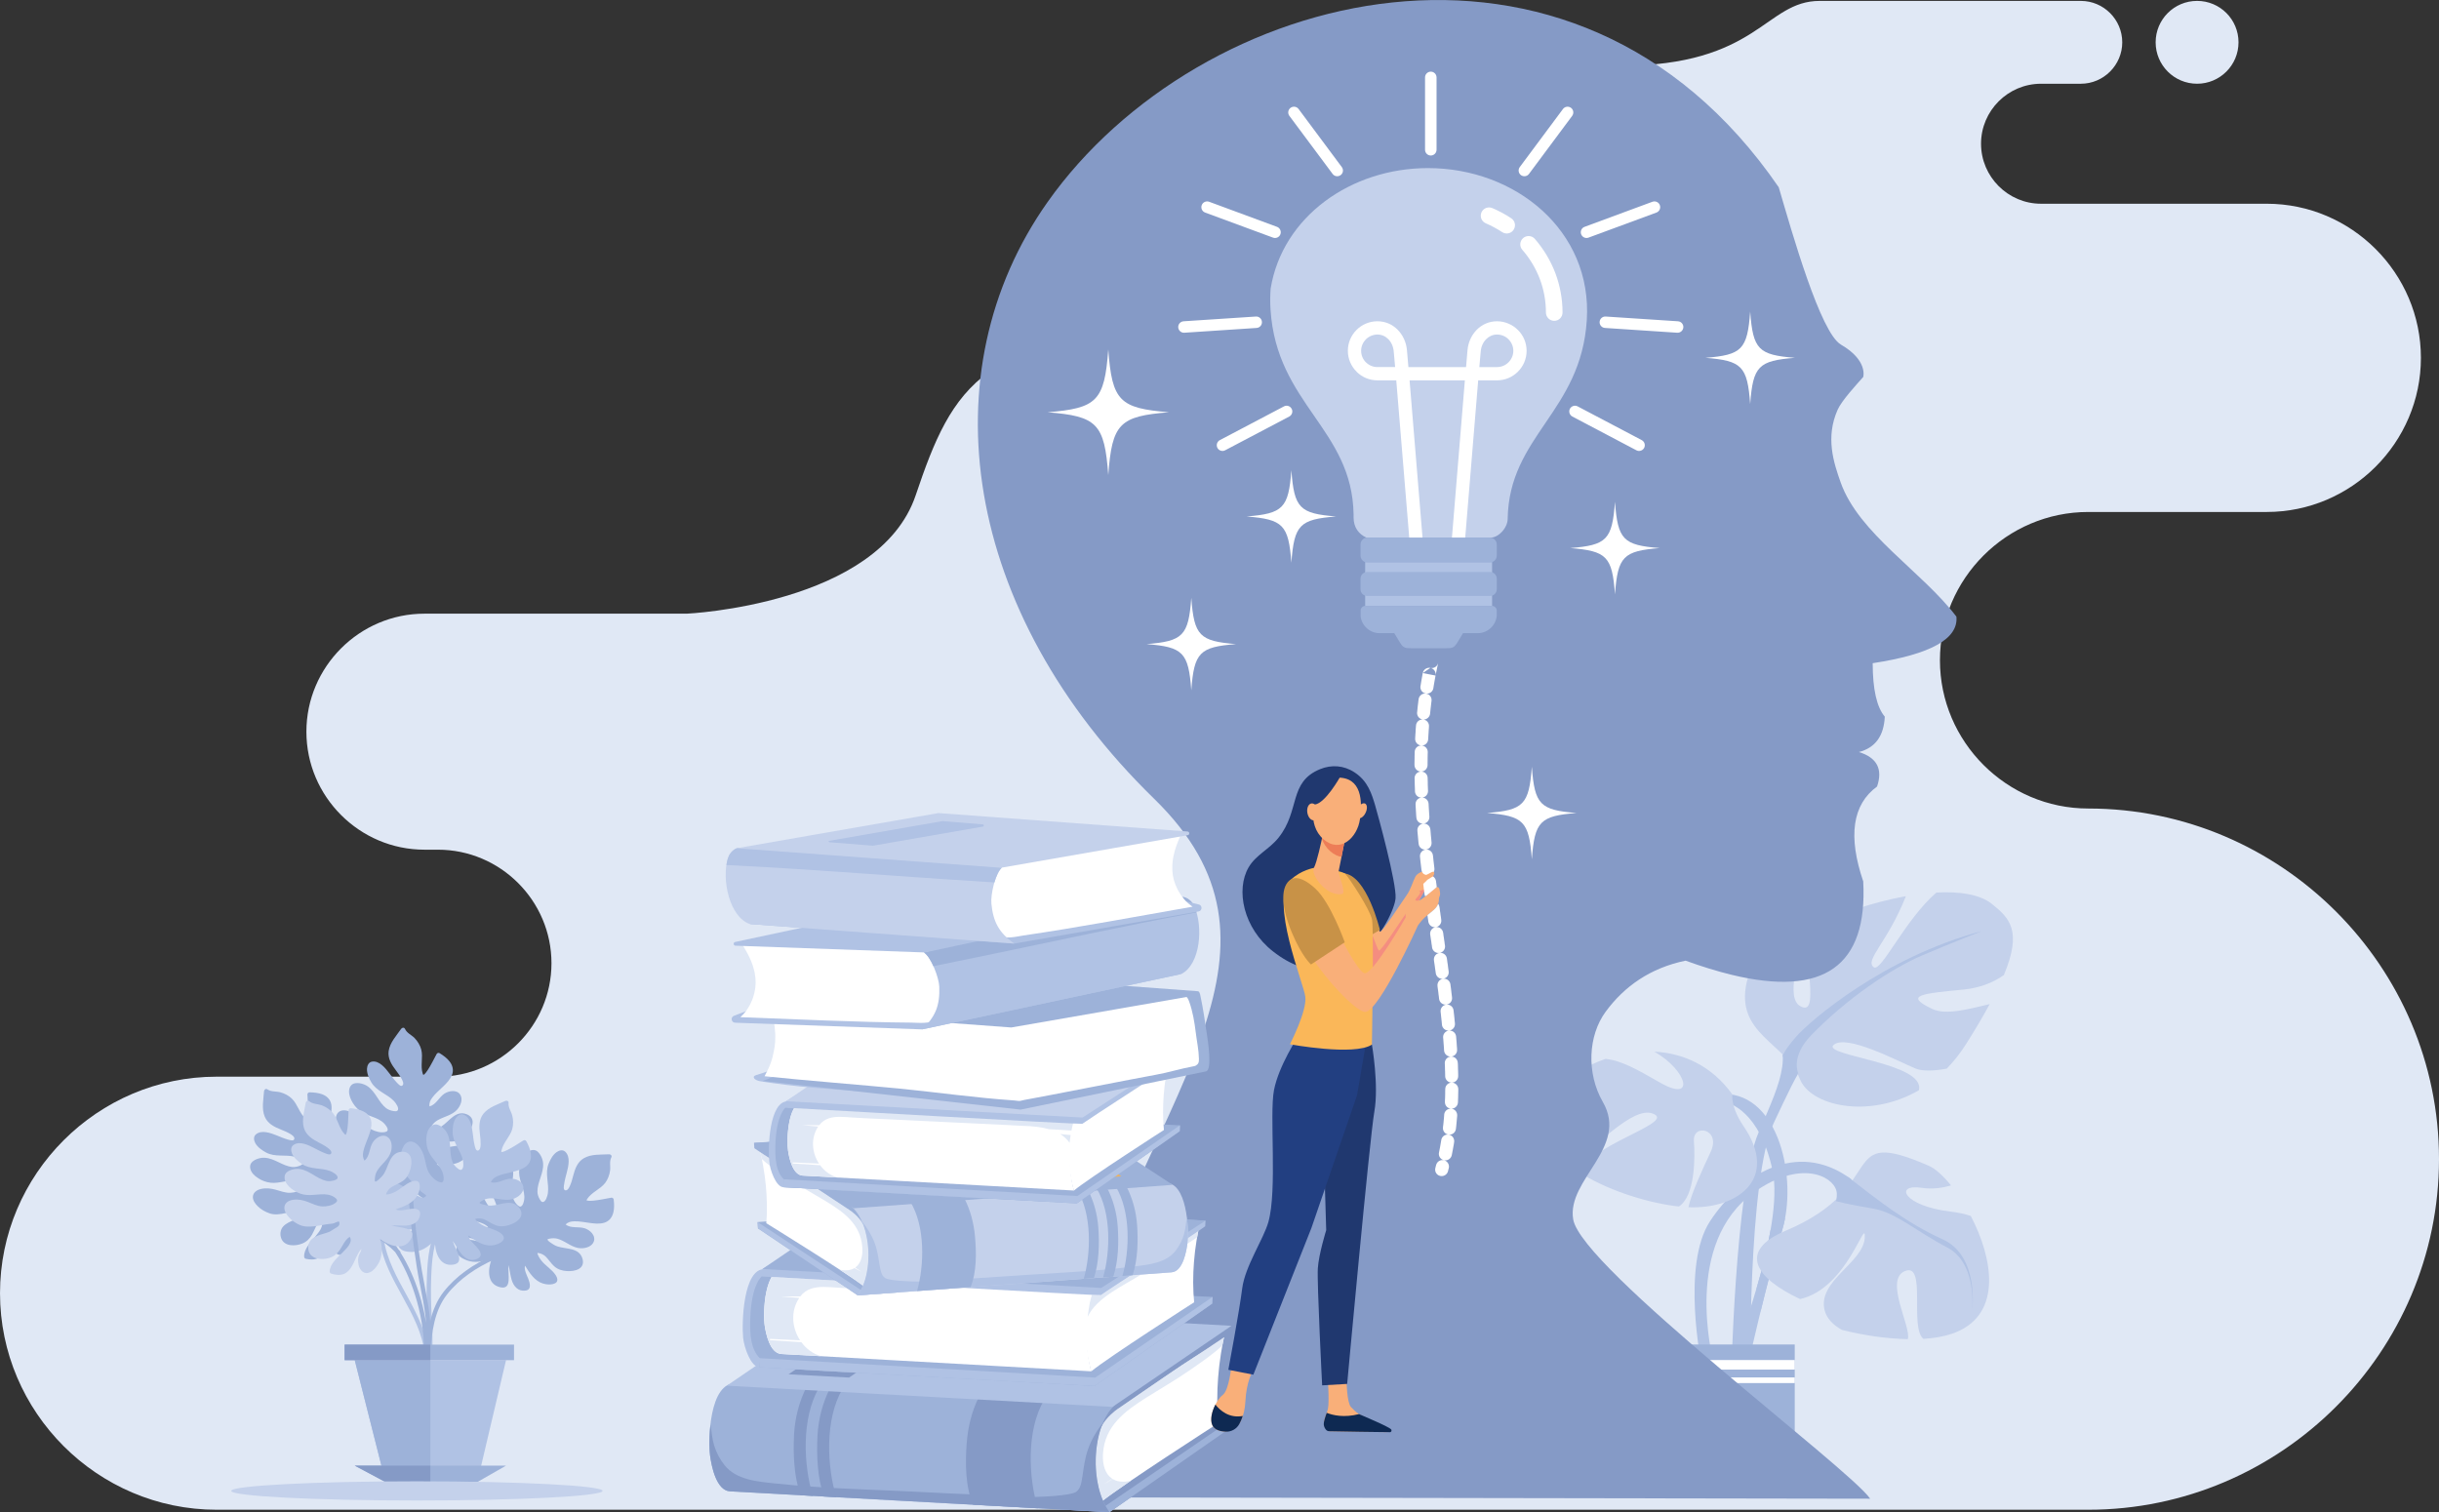 <svg width="408" height="253" viewBox="0 0 408 253" fill="none" xmlns="http://www.w3.org/2000/svg">
<rect x="0" y="0" width="408" height="253" fill="#333333" stroke="none"/>
<g clip-path="url(#clip0_1602_628)">
<path fill-rule="evenodd" clip-rule="evenodd" d="M367.531 14.008C363.698 14.008 360.6 10.904 360.6 7.079C360.6 3.253 363.698 0.149 367.531 0.149C371.364 0.149 374.462 3.247 374.462 7.079C374.462 10.911 371.357 14.008 367.531 14.008ZM73.262 180.131H36.235C16.305 180.131 0.002 196.43 0.002 216.356C0.002 236.284 16.305 252.582 36.235 252.582H349.327C381.593 252.582 408 226.184 408 193.927V193.92C408 161.654 381.591 135.266 349.327 135.266C335.677 135.266 324.516 124.1 324.516 110.46C324.516 96.82 335.677 85.654 349.327 85.654H379.187C393.368 85.654 404.974 74.057 404.974 59.873C404.974 45.689 393.368 34.085 379.187 34.085H341.427C335.903 34.085 331.391 29.567 331.391 24.044C331.391 18.522 335.903 14.01 341.427 14.01H348.082C351.895 14.01 355.013 10.884 355.013 7.08C355.013 3.268 351.895 0.151 348.082 0.151H304.416C295.215 0.151 294.189 11.011 270.963 11.011H217.083C212.119 11.011 208.045 15.085 208.045 20.048C208.045 25.026 212.119 29.091 217.083 29.091H225.769C232.983 29.091 238.875 34.989 238.875 42.194C238.875 49.394 232.983 55.291 225.769 55.291H199.636C164.344 55.291 159.361 64.512 153.18 82.855C146.998 101.197 114.895 102.668 114.895 102.668H71.003C60.14 102.668 51.255 111.556 51.255 122.412C51.255 133.272 60.138 142.154 71.003 142.154H73.262C83.705 142.154 92.252 150.695 92.252 161.147C92.252 171.585 83.705 180.133 73.262 180.133V180.131Z" fill="#E0E8F5"/>
<path fill-rule="evenodd" clip-rule="evenodd" d="M295.121 170.649C300.453 175.514 298.133 180.394 294.187 189.444C290.247 198.495 289.547 231.913 289.547 231.913L292.794 231.446C292.794 231.446 292.334 197.101 296.741 187.817C301.146 178.533 303.014 173.894 306.961 176.913C310.901 179.925 295.122 170.647 295.122 170.647L295.121 170.649Z" fill="#B0C2E4"/>
<path fill-rule="evenodd" clip-rule="evenodd" d="M292.187 164.342C292.83 161.442 296.685 158.324 301.833 155.673C301.063 159.93 298.615 166.895 301.147 168.331C304.585 170.254 301.487 160.525 302.802 155.18C307.64 152.825 313.468 150.894 318.816 149.933C318.802 149.953 318.802 149.975 318.796 149.99C315.776 157.655 311.836 160.667 313.456 161.826C314.68 162.703 318.662 153.857 323.924 149.324C327.871 149.112 331.208 149.642 333.175 151.205C336.23 153.623 338.282 155.774 335.212 163.127C333.458 164.378 331.182 165.277 328.55 165.545C321.591 166.238 318.339 166.464 323.211 168.79C325.595 169.928 329.598 168.726 332.837 167.991C331.791 169.929 330.495 172.128 328.919 174.623C327.921 176.208 326.825 177.587 325.658 178.782C323.417 179.207 321.457 179.214 320.424 178.767C317.177 177.381 308.818 172.968 306.724 174.821C304.687 176.638 322.207 177.791 320.99 182.408C312.495 187.302 302.777 184.975 301.067 180.477C298.754 174.453 290.239 173.024 292.191 164.34L292.187 164.342Z" fill="#C4D1EB"/>
<path fill-rule="evenodd" clip-rule="evenodd" d="M309.748 197.336C300.455 190.371 290.941 196.869 286.069 204.294C281.188 211.719 284.668 228.427 284.668 228.427C284.668 228.427 286.536 228.427 286.536 227.727C286.536 227.028 281.429 208.012 293.496 199.421C301.05 194.054 306.494 196.635 307.187 199.188C307.88 201.74 304.175 206.387 304.175 206.387L309.748 197.336Z" fill="#B0C2E4"/>
<path fill-rule="evenodd" clip-rule="evenodd" d="M288.389 183.022C297.675 183.022 300.694 197.406 298.135 205.763C295.589 214.12 292.103 229.663 292.103 229.663L289.783 227.344C289.783 227.344 298.602 205.537 296.508 195.779C294.423 186.035 289.323 184.408 288.389 184.408C287.455 184.408 288.389 183.022 288.389 183.022Z" fill="#B0C2E4"/>
<path fill-rule="evenodd" clip-rule="evenodd" d="M296.168 205.835C296.833 204.965 297.633 204.252 298.615 203.77C298.488 204.463 298.333 205.127 298.135 205.765C296.975 209.569 295.618 214.872 294.486 219.511C294.387 218.916 294.218 217.998 293.984 216.59C293.92 216.259 293.879 215.891 293.842 215.509C294.754 212.42 295.616 209.046 296.168 205.837V205.835Z" fill="#B0C2E4"/>
<path fill-rule="evenodd" clip-rule="evenodd" d="M298.714 205.899C316.353 198.467 307.06 188.286 322.613 195.016C323.709 195.483 325.038 196.685 326.375 198.326C324.996 198.723 323.321 199.006 321.446 198.723C316.806 198.03 318.433 201.742 326.099 202.669C327.535 202.853 328.709 203.094 329.678 203.432C333.335 210.432 334.982 219.653 327.252 222.864C325.731 223.494 323.85 223.855 321.757 223.996C319.374 222.101 322.338 211.14 318.659 212.653C315.137 214.102 319.777 222.043 319.139 224.044C315.66 223.981 311.798 223.415 308.121 222.496C306.665 221.683 305.547 220.587 305.207 219.144C304.047 214.273 311.699 211.261 311.94 207.08C312.146 203.24 309.125 215.53 301.126 217.334C293.89 213.962 290.467 209.371 298.714 205.899Z" fill="#C4D1EB"/>
<path fill-rule="evenodd" clip-rule="evenodd" d="M286.139 192.767C288.007 188.821 283.126 187.896 283.359 190.915C283.563 193.587 283.585 200.078 280.848 201.847C276.117 201.339 269.681 199.436 264.815 196.529C264.752 196.132 264.815 195.738 265.019 195.319C267.113 191.141 280.579 187.661 276.393 186.276C273.069 185.158 267.234 191.706 262.537 195.001C259.715 192.866 257.82 190.305 257.82 187.464C257.82 183.603 262.517 179.247 268.571 177.154C271.301 177.437 273.834 178.921 277.787 181.17C283.637 184.48 282.278 179.12 276.754 175.944C281.528 176.192 286.282 178.228 289.788 183.093C289.788 183.093 289.457 185.18 291.656 188.396C297.668 197.178 290.737 202.313 282.449 201.973C282.916 199.66 284.867 195.495 286.141 192.765L286.139 192.767Z" fill="#C4D1EB"/>
<path fill-rule="evenodd" clip-rule="evenodd" d="M309.182 196.939C313.723 200.447 318.767 204.548 324.955 207.333C331.149 210.119 329.906 219.191 329.906 219.191C329.906 219.191 330.84 211.349 325.676 208.67C320.512 205.991 317.118 202.795 313.199 202.172C309.268 201.55 307.104 200.942 307.104 200.942C307.104 200.942 308.349 198.46 307.627 197.533C306.906 196.599 309.184 196.939 309.184 196.939H309.182Z" fill="#B0C2E4"/>
<path fill-rule="evenodd" clip-rule="evenodd" d="M331.56 155.757C314.946 160.197 302.774 170.818 300.497 173.399C298.234 175.972 298.234 176.7 298.234 176.7L299.989 179.995L300.815 179.585C300.815 179.585 299.471 176.799 302.986 173.193C309.025 166.963 316.397 162.049 321.447 159.885C326.51 157.722 331.56 155.755 331.56 155.755V155.757Z" fill="#B0C2E4"/>
<path fill-rule="evenodd" clip-rule="evenodd" d="M285.707 247.682H292.051C296.563 247.682 300.227 244.018 300.227 239.507V224.933H277.539V239.507C277.539 244.018 281.188 247.682 285.707 247.682Z" fill="#9DB2D9"/>
<path d="M300.227 227.537H277.539V229.135H300.227V227.537Z" fill="white"/>
<path d="M300.227 230.448H277.539V231.389H300.227V230.448Z" fill="white"/>
<path fill-rule="evenodd" clip-rule="evenodd" d="M179.53 223.612C194.505 181.426 218.404 158.339 193.056 133.626C160.954 102.329 155.151 62.236 175.25 33.789C200.436 -1.843 263.179 -18.785 297.553 31.335C299.822 39.072 304.526 55.674 307.964 57.661C312.518 60.298 311.683 63.069 311.683 63.069C310.573 64.328 308.091 67 307.411 68.535C305.346 73.152 306.718 77.346 307.907 80.704C310.948 89.289 321.528 95.603 327.271 103.162C327.624 106.882 322.956 109.476 313.266 110.954C313.273 115.331 313.946 118.307 315.29 119.898C315.134 123.145 313.691 125.109 310.961 125.817C313.974 126.744 314.994 128.667 313.996 131.587C309.88 134.599 309.109 139.889 311.683 147.455C312.446 161.639 305.085 166.844 289.589 163.068C287.234 162.489 284.694 161.711 281.965 160.72C276.079 161.937 271.709 165.02 268.598 169.262C265.655 173.265 265.359 179.544 268.117 184.345C272.531 191.974 262.05 197.321 263.166 203.996C264.524 212.149 309.393 245.659 312.844 250.736L141.273 250.46L179.53 223.611V223.612Z" fill="#859AC6"/>
<path fill-rule="evenodd" clip-rule="evenodd" d="M178.205 236.312L177.314 252.546L185.59 253L205.52 239.09L205.572 237.818L178.205 236.312Z" fill="#859AC6"/>
<path fill-rule="evenodd" clip-rule="evenodd" d="M184.588 252.171L185.589 252.999L205.519 239.09L205.571 237.818L184.588 252.171Z" fill="#9DB2D9"/>
<path fill-rule="evenodd" clip-rule="evenodd" d="M203.701 236.665C203.726 237.139 203.765 237.612 203.812 238.086C203.812 238.086 187.251 248.727 184.238 251.259C184.238 251.259 181.236 246.366 183.8 237.711C183.8 237.711 203.062 224.63 204.759 223.711C204.759 223.711 204.321 225.535 203.984 228.315C203.967 228.464 203.952 228.604 203.934 228.76C203.69 230.917 203.531 233.589 203.683 236.396C203.686 236.488 203.693 236.58 203.701 236.664V236.665Z" fill="white"/>
<path fill-rule="evenodd" clip-rule="evenodd" d="M204.758 223.711H204.751C204.539 223.866 204.323 224.009 204.112 224.163C201.226 226.178 198.354 227.861 195.47 229.876C192.333 232.068 190.024 233.581 186.892 235.773C186.654 235.935 185.141 237.025 184.271 238.643C182.882 242.44 182.987 247.539 184.505 251.047C185.421 250.312 187.118 249.124 189.145 247.737C188.951 247.779 188.76 247.815 188.569 247.842C188.325 247.877 188.095 247.891 187.876 247.891C187.2 247.891 186.631 247.735 186.164 247.466C186.129 247.479 186.097 247.501 186.062 247.522C185.283 247.961 184.753 248.244 184.753 248.244C184.753 248.244 185.237 247.891 185.983 247.395C185.993 247.382 186.005 247.382 186.018 247.367C184.88 246.604 184.41 245.076 184.505 243.28C184.766 238.549 188.194 236.068 191.85 233.763C194.099 232.349 196.684 230.863 198.86 229.35C200.719 228.064 202.902 226.593 204.475 225.102C204.49 225.025 204.507 224.939 204.522 224.867C204.659 224.124 204.763 223.708 204.763 223.708L204.758 223.711Z" fill="#E0E8F5"/>
<path fill-rule="evenodd" clip-rule="evenodd" d="M186.016 247.37C186.003 247.384 185.991 247.384 185.981 247.399C185.235 247.894 184.751 248.247 184.751 248.247C184.751 248.247 185.282 247.964 186.06 247.526C186.095 247.506 186.127 247.484 186.162 247.469C186.112 247.44 186.063 247.405 186.016 247.37Z" fill="#E0E8F5"/>
<path fill-rule="evenodd" clip-rule="evenodd" d="M205.943 222.876L206.003 221.808L141.409 219.658L121.503 233.228C121.503 233.228 184.198 238.772 184.262 238.651C185.132 237.032 186.652 235.944 186.89 235.773C190.023 233.581 192.331 232.068 195.468 229.876C198.354 227.861 201.226 226.178 204.11 224.163C204.717 223.738 205.33 223.308 205.941 222.876H205.943Z" fill="#859AC6"/>
<path fill-rule="evenodd" clip-rule="evenodd" d="M186.629 234.925C182.473 238.63 182.262 248.651 185.634 252.998C185.634 252.998 122.29 249.512 122.119 249.504C119.799 249.377 119.007 245.218 118.781 243.508C118.442 240.963 118.632 231.19 123.116 231.431L186.629 234.925Z" fill="#9DB2D9"/>
<path fill-rule="evenodd" clip-rule="evenodd" d="M184.935 251.938C185.087 252.208 185.246 252.462 185.42 252.702C185.246 252.461 185.087 252.206 184.935 251.938Z" fill="#5F9FAB"/>
<path fill-rule="evenodd" clip-rule="evenodd" d="M184.268 238.645C184.268 238.645 184.265 238.651 184.262 238.651C182.876 242.448 182.984 247.541 184.503 251.047C182.986 247.539 182.879 242.442 184.268 238.643V238.645Z" fill="#DACE90"/>
<path fill-rule="evenodd" clip-rule="evenodd" d="M184.496 238.064C184.496 238.064 184.493 238.077 184.49 238.077C184.408 238.261 184.334 238.459 184.264 238.65L184.27 238.643C184.341 238.446 184.416 238.255 184.496 238.064Z" fill="#528D97"/>
<path fill-rule="evenodd" clip-rule="evenodd" d="M184.488 238.079C183.43 239.394 182.568 240.859 182.006 242.464C181.462 244.005 181.294 245.518 181.052 247.116C180.931 247.922 180.772 249.054 180.037 249.577C179.118 250.228 174.248 250.476 171.024 250.476C170.001 250.476 169.146 250.454 168.634 250.406C164.349 250.031 160.094 249.939 155.595 249.691C146.623 249.196 138.609 249.126 129.678 248.185C126.767 247.874 123.204 247.613 121.218 245.144C120.42 244.147 119.826 243.031 119.454 241.799C119.114 240.681 119.044 239.502 118.838 238.355C118.701 239.607 118.657 240.817 118.676 241.806C118.686 242.505 118.726 243.086 118.778 243.496C118.778 243.496 118.781 243.503 118.781 243.509C119.007 245.221 119.799 249.378 122.119 249.505C122.288 249.512 185.635 253 185.635 253C185.619 252.985 185.609 252.971 185.599 252.958C185.596 252.951 185.589 252.944 185.586 252.944C185.576 252.929 185.573 252.916 185.564 252.909C185.558 252.903 185.551 252.894 185.546 252.888C185.539 252.881 185.536 252.872 185.527 252.866C185.521 252.859 185.514 252.844 185.509 252.844C185.507 252.835 185.503 252.831 185.499 252.831C185.486 252.802 185.47 252.789 185.457 252.76C185.457 252.76 185.454 252.758 185.447 252.754C185.447 252.754 185.432 252.732 185.422 252.719C185.422 252.719 185.419 252.718 185.419 252.705C185.245 252.464 185.085 252.21 184.933 251.942C184.781 251.659 184.632 251.363 184.501 251.052C182.985 247.544 182.874 242.454 184.26 238.656C184.331 238.466 184.406 238.268 184.486 238.084L184.488 238.079Z" fill="#859AC6"/>
<path fill-rule="evenodd" clip-rule="evenodd" d="M136.993 232.195L134.905 232.082C133.672 234.506 132.974 237.273 132.833 239.965C132.664 243.168 132.795 246.98 133.908 250.155L135.973 250.269C134.41 245.135 134.035 237.286 136.991 232.195H136.993Z" fill="#859AC6"/>
<path fill-rule="evenodd" clip-rule="evenodd" d="M140.911 232.408L138.825 232.294C137.591 234.727 136.893 237.483 136.753 240.186C136.584 243.382 136.718 247.201 137.827 250.369L139.896 250.483C138.33 245.357 137.955 237.5 140.911 232.409V232.408Z" fill="#859AC6"/>
<path fill-rule="evenodd" clip-rule="evenodd" d="M174.63 234.275L163.777 233.668C162.543 236.101 161.895 238.837 161.701 241.56C161.475 244.756 161.465 248.645 162.779 251.743L173.61 252.344C172.047 247.216 171.672 239.361 174.628 234.277L174.63 234.275Z" fill="#859AC6"/>
<path fill-rule="evenodd" clip-rule="evenodd" d="M206.003 221.808L141.486 218.252L121.578 231.827L186.095 235.378L206.003 221.808Z" fill="#B0C2E4"/>
<path fill-rule="evenodd" clip-rule="evenodd" d="M155.211 221.49L145.09 220.931L131.91 229.919L142.032 230.47L155.211 221.49Z" fill="#859AC6"/>
<path fill-rule="evenodd" clip-rule="evenodd" d="M178.566 215.161C176.328 219.072 176.49 227.346 178.032 231.601C178.032 231.601 127.148 228.745 127.011 228.745C125.593 228.659 124.49 225.456 124.316 223.838C124.062 221.42 124.294 212.129 127.958 212.326L178.566 215.161Z" fill="#B0C2E4"/>
<path fill-rule="evenodd" clip-rule="evenodd" d="M127.477 213.499C127.477 213.499 125.684 214.773 125.503 220.655C125.415 223.505 125.662 225.802 127.095 227.223C127.254 227.386 127.025 228.517 127.01 228.743L183.092 231.882L202.779 218.095L202.829 216.977L127.478 213.498L127.477 213.499Z" fill="#9DB2D9"/>
<path fill-rule="evenodd" clip-rule="evenodd" d="M202.828 216.979L183.209 230.478L127.095 227.225L127.01 228.745L183.092 231.884L202.778 218.096L202.828 216.979Z" fill="#B0C2E4"/>
<path fill-rule="evenodd" clip-rule="evenodd" d="M199.666 216.625C199.687 217.035 199.719 217.445 199.761 217.87C199.761 217.87 185.206 227.205 182.556 229.424C182.556 229.424 180.516 223.505 182.432 216.47C182.432 216.47 199.113 206.047 200.605 205.241C200.605 205.241 200.213 206.846 199.915 209.285C199.902 209.413 199.886 209.54 199.873 209.674C199.657 211.568 199.517 213.923 199.647 216.384C199.65 216.463 199.657 216.54 199.666 216.625Z" fill="white"/>
<path fill-rule="evenodd" clip-rule="evenodd" d="M181.893 225.592C182.017 227.021 182.243 228.349 182.558 229.424C182.558 229.424 130.861 226.532 130.718 226.525C128.777 226.412 128.109 223.088 127.915 221.731C127.632 219.701 127.773 211.903 131.529 212.114L183.368 215.014C182.904 215.805 182.554 216.831 182.3 217.977C182.236 218.253 182.183 218.543 182.134 218.833C181.801 220.755 181.721 222.919 181.848 224.942C181.861 225.155 181.873 225.374 181.893 225.593V225.592Z" fill="white"/>
<path fill-rule="evenodd" clip-rule="evenodd" d="M200.448 205.976C200.391 206.258 200.324 206.611 200.25 207.021C200.324 206.611 200.392 206.258 200.448 205.976Z" fill="#EDEADD"/>
<path fill-rule="evenodd" clip-rule="evenodd" d="M200.448 205.976C200.296 206.074 200.147 206.18 199.999 206.287C199.681 206.513 199.243 206.802 198.709 207.164C198.705 207.278 198.699 207.383 198.69 207.488V207.502C198.69 207.502 198.69 207.515 198.687 207.515V207.557C198.687 207.557 198.687 207.572 198.684 207.585C198.677 207.671 198.67 207.754 198.662 207.826C198.662 207.826 198.659 207.84 198.659 207.855C198.652 207.925 198.64 207.997 198.633 208.074C199.444 207.537 200.041 207.149 200.249 207.021C200.322 206.611 200.391 206.258 200.446 205.976H200.448ZM190.86 213.245C190.33 213.28 189.767 213.322 189.17 213.366C187.006 214.773 185.121 216.01 184.17 216.676C184.164 216.682 184.132 216.682 184.075 216.682C183.881 216.682 183.395 216.661 182.664 216.625C182.527 217.051 182.403 217.502 182.299 217.976V217.983C182.245 218.215 182.029 219.708 181.942 220.302C183.496 217.007 188.053 215.047 190.832 213.26C190.842 213.26 190.854 213.245 190.86 213.245Z" fill="#E0E8F5"/>
<path fill-rule="evenodd" clip-rule="evenodd" d="M129.085 213.626C129.056 213.683 129.028 213.725 128.999 213.782C128.971 213.824 128.949 213.881 128.926 213.924C128.901 213.981 128.876 214.023 128.852 214.08C128.83 214.137 128.802 214.179 128.778 214.236C128.757 214.292 128.737 214.341 128.715 214.391C128.693 214.448 128.67 214.505 128.651 214.56C128.613 214.659 128.573 214.758 128.541 214.856C127.731 217.239 127.749 220.493 127.915 221.716V221.729C128.109 223.086 128.777 226.41 130.718 226.524C130.75 226.524 133.343 226.664 137.357 226.892C136.028 226.53 134.878 225.675 134.054 224.551L128.87 224.218C128.807 224.218 128.762 224.161 128.768 224.104C128.772 224.047 128.819 224.005 128.874 224.005H128.881L133.838 224.238C132.494 222.194 132.186 219.408 133.696 217.146C132.933 217.089 132.282 217.032 131.783 216.99C131.087 216.933 130.69 216.898 130.69 216.898C130.69 216.898 131.09 216.891 131.79 216.891H133.875C134.869 215.589 136.287 215.307 137.812 215.307C138.614 215.307 139.442 215.385 140.259 215.434C140.748 215.469 141.231 215.497 141.72 215.526L139.817 214.246C135.028 213.969 131.147 213.75 129.085 213.623V213.626Z" fill="#E0E8F5"/>
<path fill-rule="evenodd" clip-rule="evenodd" d="M201.607 205.162L201.661 204.222L144.971 201.635L127.544 212.305L127.477 213.541C127.477 213.541 183.959 216.823 184.17 216.674C186.922 214.751 197.463 208.054 199.999 206.287C200.536 205.912 201.07 205.537 201.607 205.162Z" fill="#B0C2E4"/>
<path fill-rule="evenodd" clip-rule="evenodd" d="M201.661 204.222L145.038 200.403L127.544 212.304L184.205 215.479L201.661 204.222Z" fill="#9DB2D9"/>
<path fill-rule="evenodd" clip-rule="evenodd" d="M185.796 203.989L151.423 202.066L147.301 204.972L181.16 206.868L185.796 203.989Z" fill="#E7E4DE"/>
<path fill-rule="evenodd" clip-rule="evenodd" d="M149.36 202.794L150.346 216.216L143.5 216.724L126.794 205.509L126.73 204.456L149.36 202.794Z" fill="#9DB2D9"/>
<path fill-rule="evenodd" clip-rule="evenodd" d="M144.317 216.016L143.5 216.724L126.794 205.509L126.73 204.456L144.317 216.016Z" fill="#B0C2E4"/>
<path fill-rule="evenodd" clip-rule="evenodd" d="M128.259 203.472C128.245 203.86 128.22 204.25 128.188 204.645C128.188 204.645 142.061 213.208 144.593 215.267C144.593 215.267 147.005 211.165 144.752 204.038C144.752 204.038 128.605 193.502 127.188 192.767C127.188 192.767 127.581 194.267 127.899 196.571C127.914 196.685 127.931 196.803 127.949 196.924C128.182 198.72 128.356 200.927 128.27 203.26C128.27 203.33 128.267 203.402 128.26 203.472H128.259Z" fill="white"/>
<path fill-rule="evenodd" clip-rule="evenodd" d="M127.188 192.767C127.188 192.767 127.201 192.824 127.223 192.908C127.264 193.092 127.35 193.431 127.445 193.912C127.852 194.287 128.309 194.661 128.786 195.021C128.732 194.773 128.694 194.533 128.669 194.335C128.654 194.166 128.637 193.953 128.627 193.719C128.326 193.528 128.029 193.329 127.733 193.132C127.552 193.005 127.372 192.891 127.196 192.764H127.189L127.188 192.767ZM134.507 198.82C135.692 199.528 136.909 200.221 138.025 200.892C141.092 202.751 143.962 204.746 144.249 208.663C144.359 210.148 143.987 211.421 143.06 212.072C143.07 212.079 143.082 212.085 143.092 212.094C143.715 212.49 144.121 212.773 144.121 212.773C144.121 212.773 143.679 212.554 143.028 212.201C143 212.187 142.968 212.172 142.94 212.152C142.543 212.4 142.049 212.527 141.462 212.527C141.299 212.527 141.137 212.527 140.96 212.499C140.797 212.484 140.641 212.457 140.479 212.428C142.173 213.531 143.597 214.5 144.369 215.088C145.571 212.174 145.583 207.945 144.376 204.821C143.629 203.492 142.364 202.622 142.158 202.488C140.174 201.151 138.583 200.127 136.79 198.952C135.952 198.902 135.188 198.86 134.505 198.825L134.507 198.82Z" fill="#E0E8F5"/>
<path fill-rule="evenodd" clip-rule="evenodd" d="M126.193 192.102L126.129 191.21L179.562 188.453L196.249 199.384C196.249 199.384 144.432 204.928 144.378 204.829C143.632 203.492 142.363 202.615 142.157 202.481C139.529 200.714 137.596 199.497 134.968 197.729C132.55 196.102 130.148 194.758 127.729 193.132C127.217 192.779 126.703 192.439 126.191 192.099L126.193 192.102Z" fill="#9DB2D9"/>
<path fill-rule="evenodd" clip-rule="evenodd" d="M142.363 201.775C145.856 204.774 146.19 213.067 143.463 216.724C143.463 216.724 195.846 212.877 195.98 212.863C197.9 212.721 198.494 209.27 198.656 207.856C198.897 205.749 198.593 197.645 194.884 197.921L142.363 201.775Z" fill="#C4D1EB"/>
<path fill-rule="evenodd" clip-rule="evenodd" d="M144.377 204.816C145.582 207.942 145.572 212.169 144.37 215.083C145.575 212.169 145.587 207.949 144.38 204.829C144.38 204.829 144.377 204.823 144.377 204.816Z" fill="#DACE90"/>
<path fill-rule="evenodd" clip-rule="evenodd" d="M198.683 207.587C198.677 207.672 198.67 207.756 198.662 207.828C198.668 207.758 198.675 207.672 198.683 207.587ZM198.662 207.828C198.662 207.828 198.658 207.841 198.658 207.856C198.658 207.841 198.662 207.834 198.662 207.828Z" fill="#DACE97"/>
<path fill-rule="evenodd" clip-rule="evenodd" d="M198.531 203.586C198.382 204.533 198.34 205.517 198.074 206.442C197.784 207.468 197.311 208.409 196.663 209.242C195.058 211.314 192.115 211.59 189.707 211.886C182.327 212.805 175.695 212.975 168.277 213.526C164.559 213.795 161.034 213.936 157.494 214.318C156.903 214.374 155.759 214.416 154.46 214.416C151.889 214.416 148.717 214.261 148.044 213.8C147.425 213.384 147.277 212.45 147.16 211.771C146.941 210.455 146.779 209.203 146.305 207.938C145.81 206.623 145.078 205.421 144.179 204.345C144.25 204.501 144.313 204.663 144.377 204.826C145.582 207.943 145.572 212.165 144.367 215.079C144.261 215.348 144.144 215.588 144.02 215.822C143.9 216.055 143.769 216.267 143.632 216.48C143.625 216.493 143.614 216.501 143.61 216.508H143.607C143.593 216.537 143.575 216.558 143.562 216.578C143.555 216.592 143.552 216.592 143.543 216.607C143.54 216.607 143.537 216.622 143.533 216.622C143.527 216.629 143.523 216.635 143.52 216.642C143.513 216.649 143.51 216.657 143.501 216.664C143.498 216.67 143.495 216.679 143.491 216.679C143.481 216.692 143.47 216.707 143.463 216.721C143.463 216.721 195.846 212.873 195.98 212.86C197.9 212.718 198.494 209.267 198.656 207.853C198.656 207.838 198.66 207.831 198.66 207.825C198.666 207.754 198.673 207.669 198.681 207.584C198.685 207.57 198.685 207.555 198.685 207.555V207.513L198.688 207.5V207.486C198.748 206.595 198.73 205.11 198.529 203.584L198.531 203.586Z" fill="#B0C2E4"/>
<path fill-rule="evenodd" clip-rule="evenodd" d="M186.652 198.524L188.378 198.396C189.432 200.391 190.053 202.667 190.212 204.901C190.4 207.545 190.346 210.7 189.472 213.344L187.765 213.471C188.985 209.2 189.173 202.694 186.65 198.522L186.652 198.524Z" fill="#9DB2D9"/>
<path fill-rule="evenodd" clip-rule="evenodd" d="M183.41 198.763L185.136 198.636C186.194 200.629 186.811 202.9 186.97 205.134C187.161 207.778 187.104 210.939 186.236 213.585L184.528 213.712C185.745 209.441 185.936 202.935 183.41 198.763Z" fill="#9DB2D9"/>
<path fill-rule="evenodd" clip-rule="evenodd" d="M180.171 199.004L181.897 198.877C182.951 200.872 183.572 203.141 183.728 205.368C183.919 208.019 183.865 211.18 182.996 213.818L181.289 213.945C182.506 209.681 182.693 203.168 180.171 199.004Z" fill="#9DB2D9"/>
<path fill-rule="evenodd" clip-rule="evenodd" d="M152.288 201.054L161.263 200.39C162.324 202.384 162.9 204.632 163.102 206.888C163.335 209.525 163.407 212.75 162.362 215.339L153.404 215.99C154.621 211.726 154.812 205.221 152.286 201.056L152.288 201.054Z" fill="#9DB2D9"/>
<path fill-rule="evenodd" clip-rule="evenodd" d="M126.129 191.211L179.478 187.295L196.162 198.226L142.813 202.144L126.129 191.211Z" fill="#9DB2D9"/>
<path fill-rule="evenodd" clip-rule="evenodd" d="M168.165 190.18L176.536 189.564L187.586 196.798L179.212 197.419L168.165 190.18Z" fill="#ECB362"/>
<path fill-rule="evenodd" clip-rule="evenodd" d="M176.151 186.701C174.196 190.123 174.343 197.364 175.699 201.084C175.699 201.084 131.153 198.638 131.035 198.623C129.793 198.559 128.821 195.753 128.67 194.337C128.444 192.223 128.642 184.084 131.852 184.253L176.151 186.699V186.701Z" fill="#B0C2E4"/>
<path fill-rule="evenodd" clip-rule="evenodd" d="M131.43 185.285C131.43 185.285 129.864 186.403 129.708 191.55C129.634 194.039 129.85 196.047 131.109 197.298C131.246 197.432 131.045 198.43 131.035 198.62L180.13 201.328L197.345 189.244L197.386 188.262L131.43 185.285Z" fill="#9DB2D9"/>
<path fill-rule="evenodd" clip-rule="evenodd" d="M197.386 188.262L180.223 200.1L131.109 197.292L131.033 198.622L180.127 201.33L197.342 189.246L197.386 188.262Z" fill="#B0C2E4"/>
<path fill-rule="evenodd" clip-rule="evenodd" d="M194.62 187.959C194.638 188.32 194.665 188.68 194.702 189.048C194.702 189.048 181.971 197.23 179.651 199.181C179.651 199.181 177.865 193.999 179.537 187.832C179.537 187.832 194.124 178.71 195.43 178.002C195.43 178.002 195.09 179.403 194.836 181.538C194.822 181.652 194.81 181.764 194.797 181.878C194.61 183.533 194.486 185.598 194.603 187.746C194.606 187.817 194.61 187.887 194.621 187.959H194.62Z" fill="white"/>
<path fill-rule="evenodd" clip-rule="evenodd" d="M179.072 195.821C179.177 197.079 179.377 198.239 179.656 199.179C179.656 199.179 134.402 196.683 134.283 196.683C132.582 196.584 131.991 193.677 131.826 192.482C131.571 190.715 131.692 183.877 134.976 184.06L180.349 186.557C179.949 187.264 179.641 188.155 179.418 189.159C179.365 189.4 179.316 189.654 179.273 189.908C178.987 191.592 178.911 193.486 179.028 195.253C179.038 195.438 179.05 195.635 179.07 195.819L179.072 195.821Z" fill="white"/>
<path fill-rule="evenodd" clip-rule="evenodd" d="M134.856 184.055C134.843 184.055 134.825 184.061 134.811 184.061H134.974L180.347 186.558L148.884 184.833L134.974 184.061C134.935 184.061 134.895 184.055 134.856 184.055ZM133.887 184.296L133.881 184.302C133.859 184.309 133.842 184.324 133.82 184.338C133.842 184.324 133.862 184.309 133.887 184.296Z" fill="#EDEADD"/>
<path fill-rule="evenodd" clip-rule="evenodd" d="M134.847 184.061H134.812C134.777 184.061 134.738 184.061 134.703 184.068H134.618C134.557 184.082 134.497 184.088 134.44 184.097L134.351 184.125C134.294 184.138 134.238 184.153 134.186 184.167L134.109 184.195C134.045 184.224 133.981 184.252 133.918 184.281L133.889 184.296C133.864 184.309 133.844 184.324 133.822 184.338C133.769 184.366 133.724 184.394 133.677 184.436L133.603 184.485C133.561 184.52 133.521 184.548 133.479 184.59L133.402 184.661L133.292 184.774L133.218 184.851C133.183 184.902 133.145 184.943 133.113 184.985L133.053 185.062C133.002 185.132 132.954 185.204 132.91 185.281L132.843 185.387C132.818 185.437 132.793 185.479 132.77 185.521C132.745 185.563 132.724 185.606 132.703 185.648C132.678 185.69 132.657 185.74 132.636 185.79C132.614 185.832 132.594 185.875 132.575 185.924C132.554 185.966 132.537 186.016 132.515 186.058C132.497 186.115 132.477 186.157 132.455 186.207C132.427 186.292 132.391 186.384 132.363 186.47C132.137 187.134 131.985 187.884 131.889 188.618C131.68 190.203 131.72 191.758 131.826 192.479C131.991 193.674 132.582 196.581 134.283 196.679H134.423C134.971 196.714 137.071 196.828 140.096 196.997C138.929 196.679 137.922 195.93 137.197 194.947L132.659 194.658C132.606 194.658 132.567 194.616 132.57 194.559C132.574 194.509 132.612 194.474 132.666 194.474H132.669L137.008 194.671C135.829 192.889 135.558 190.442 136.877 188.469C136.209 188.421 135.64 188.371 135.205 188.335C134.597 188.279 134.246 188.25 134.246 188.25C134.246 188.25 134.596 188.25 135.208 188.243H136.419C136.616 188.243 136.822 188.243 137.038 188.25C137.912 187.104 139.152 186.849 140.493 186.849C141.189 186.849 141.91 186.92 142.622 186.963C145.511 187.147 148.403 187.233 151.292 187.388C152.941 187.48 154.588 187.544 156.236 187.629C160.356 187.827 164.476 188.026 168.596 188.223C169.377 188.265 170.159 188.322 170.944 188.344C172.829 188.394 174.297 188.576 175.47 188.916C176.153 188.958 176.785 188.986 177.351 189.022C178.136 189.072 178.787 189.114 179.233 189.142C179.318 188.71 179.42 188.272 179.541 187.827C179.541 187.827 179.654 187.756 179.859 187.629C180.004 187.233 180.17 186.88 180.351 186.555L134.977 184.058H134.85L134.847 184.061ZM177.35 189.726C178.068 189.796 178.665 189.853 179.094 189.895C179.023 190.334 178.97 190.757 178.928 191.189C178.496 190.61 177.987 190.121 177.351 189.724L177.35 189.726Z" fill="#E0E8F5"/>
<path fill-rule="evenodd" clip-rule="evenodd" d="M196.31 177.932L196.355 177.097L146.73 174.884L131.485 184.239L131.425 185.313C131.425 185.313 180.869 188.141 181.053 188.014C183.461 186.331 192.681 180.462 194.897 178.907C195.367 178.583 195.838 178.256 196.308 177.932H196.31Z" fill="#B0C2E4"/>
<path fill-rule="evenodd" clip-rule="evenodd" d="M196.357 177.097L146.787 173.802L131.487 184.239L181.084 186.969L196.357 177.097Z" fill="#C4D1EB"/>
<path fill-rule="evenodd" clip-rule="evenodd" d="M182.469 176.914L152.383 175.259L148.772 177.805L178.414 179.431L182.469 176.914Z" fill="#E7E4DE"/>
<path fill-rule="evenodd" clip-rule="evenodd" d="M167.561 177.89C167.415 176.419 168.204 172.841 169.325 171.872C166.952 171.541 164.558 171.328 162.171 171.109C155.987 170.55 149.787 170.083 143.592 169.645C140.583 169.432 137.573 169.228 134.561 169.044C133.309 168.967 132.057 168.895 130.805 168.825C130.013 168.783 129.991 168.994 130.105 169.73C130.235 170.579 130.314 171.44 130.346 172.297C130.381 173.464 130.311 174.617 130.168 175.77C130.055 176.688 130.261 177.664 129.568 178.414C128.793 179.249 127.852 179.431 126.51 179.856C125.643 180.124 126.255 180.74 127.139 180.889C129.958 181.341 132.964 181.709 136.383 182.007C141.319 182.432 146.27 182.735 151.215 183.096C155.868 183.449 160.561 184.271 165.214 184.609C167.283 184.765 169.349 184.92 171.414 185.069C168.882 183.252 167.871 181.018 167.563 177.892L167.561 177.89Z" fill="#B0C2E4"/>
<path fill-rule="evenodd" clip-rule="evenodd" d="M201.731 179.247L170.729 185.639L127.604 180.845L159.628 168.117C160.905 168.415 162.174 168.711 163.448 169.009C164.859 169.333 166.273 169.66 167.684 169.991C169.241 170.352 170.684 169.857 172.242 169.566C181.461 167.862 190.801 166.957 200.129 166.052C200.31 166.038 200.514 166.023 200.645 166.15C200.73 166.236 200.762 166.37 200.787 166.49C201.274 168.794 201.544 170.704 201.89 173.032C202.024 173.895 202.844 179.056 201.731 179.247Z" fill="#9DB2D9"/>
<path fill-rule="evenodd" clip-rule="evenodd" d="M127.894 180.054C134.093 180.718 145.001 181.582 150.286 182.104C156.994 182.768 162.956 183.645 169.722 184.112C170.026 184.14 170.329 184.211 170.644 184.182C170.873 184.154 171.093 184.068 171.324 184.027C175.083 183.362 189.652 180.471 193.331 179.813C195.488 179.431 197.43 178.795 199.76 178.37C199.972 178.342 200.166 178.201 200.315 178.059L200.401 177.954C200.563 177.721 200.567 177.423 200.56 177.14C200.528 175.612 200.207 174.227 200.029 172.743C199.817 170.989 199.524 169.235 198.933 167.582C198.854 167.369 198.774 167.157 198.65 166.974C198.36 166.578 197.855 166.38 197.366 166.367C196.369 166.338 195.252 166.748 194.255 166.89C193.085 167.039 191.918 167.195 190.75 167.357C185.601 168.05 180.446 168.743 175.321 169.578C173.782 169.832 172.241 170.087 170.713 170.413C170.045 170.547 169.372 170.788 168.697 170.852C166.861 171.021 164.97 170.781 163.135 170.604C151.271 169.479 140.651 168.745 128.73 168.554C129.29 169.784 129.614 171.389 129.681 172.93C129.688 173.086 129.691 173.241 129.691 173.412C129.701 174.019 129.663 174.6 129.582 175.137L129.561 175.236C129.536 175.405 129.51 175.562 129.479 175.716C129.182 177.378 128.779 178.432 127.894 180.059V180.054Z" fill="white"/>
<path fill-rule="evenodd" clip-rule="evenodd" d="M200.399 166.462L169.169 171.899L127.384 168.81C127.031 168.788 127.006 168.279 127.352 168.216L158.694 162.757L200.365 165.833C200.737 165.868 200.762 166.392 200.397 166.462H200.399Z" fill="#9DB2D9"/>
<path fill-rule="evenodd" clip-rule="evenodd" d="M122.974 171.101L154.249 172.218L197.604 162.956L163.641 154.301L122.778 169.943C122.166 170.175 122.318 171.074 122.973 171.102L122.974 171.101Z" fill="#B0C2E4"/>
<path fill-rule="evenodd" clip-rule="evenodd" d="M123.854 170.175C133.367 170.522 143.244 171.017 152.523 171.087C153.506 171.094 155.61 171.355 156.537 170.542C157.399 169.792 158.437 167.889 158.524 166.745C158.676 164.68 158.159 162.516 156.944 160.466C156.629 159.929 156.258 159.405 155.841 158.953C155.508 158.587 155.049 158.295 154.554 158.232C149.274 157.497 124.117 157.892 124.042 157.78C124.573 158.67 125.056 159.477 125.446 160.325C125.503 160.446 125.56 160.566 125.605 160.694C125.846 161.246 126.04 161.825 126.181 162.469C126.206 162.59 126.231 162.71 126.26 162.831C126.308 163.113 126.348 163.41 126.377 163.707C126.476 164.755 126.323 165.871 125.952 166.946C125.917 167.059 125.87 167.171 125.825 167.292C125.627 167.801 125.368 168.296 125.068 168.756C124.994 168.87 124.909 168.997 124.827 169.103C124.537 169.491 124.214 169.859 123.854 170.177V170.175Z" fill="white"/>
<path fill-rule="evenodd" clip-rule="evenodd" d="M157.125 165.063C157.064 163.592 155.796 160.148 154.55 159.35C162.139 157.173 197.219 149.861 198.064 150.087C198.938 150.328 199.52 151.034 199.771 151.587C201.32 154.995 200.817 161.345 197.604 162.958L154.249 172.22C156.512 170.07 157.24 168.204 157.125 165.065V165.063Z" fill="#B0C2E4"/>
<path fill-rule="evenodd" clip-rule="evenodd" d="M191.013 154.413C179.375 156.754 167.782 159.313 156.141 161.641C155.684 160.615 155.115 159.703 154.549 159.35C162.138 157.173 197.217 149.861 198.063 150.087C198.936 150.328 199.519 151.034 199.77 151.587C199.919 151.92 200.049 152.273 200.158 152.648C197.107 153.213 194.054 153.807 191.009 154.415L191.013 154.413Z" fill="#9DB2D9"/>
<path fill-rule="evenodd" clip-rule="evenodd" d="M123.035 158.217L154.713 159.348L198.064 150.086L163.84 148.862L122.978 157.594C122.613 157.665 122.663 158.202 123.035 158.217Z" fill="#B0C2E4"/>
<path fill-rule="evenodd" clip-rule="evenodd" d="M156.771 152.122L175.414 152.786L182.589 151.203C182.723 151.175 182.707 150.977 182.568 150.977L163.347 150.285L156.738 151.756C156.525 151.797 156.55 152.109 156.769 152.124L156.771 152.122Z" fill="#F6CD6C"/>
<path fill-rule="evenodd" clip-rule="evenodd" d="M200.494 152.49L169.661 157.863L125.451 154.597L157.911 141.388L200.528 151.317C201.164 151.459 201.139 152.378 200.496 152.492L200.494 152.49Z" fill="#B0C2E4"/>
<path fill-rule="evenodd" clip-rule="evenodd" d="M199.497 151.69C190.118 153.33 180.4 155.162 171.216 156.506C170.244 156.647 168.197 157.186 167.167 156.506C166.208 155.884 164.921 154.137 164.682 153.02C164.247 150.999 164.463 148.785 165.39 146.579C165.631 146.014 165.924 145.433 166.277 144.933C166.556 144.529 166.973 144.176 167.45 144.041C172.585 142.605 197.562 139.564 197.619 139.437C197.212 140.391 196.844 141.261 196.576 142.153C196.538 142.28 196.499 142.407 196.466 142.535C196.303 143.122 196.189 143.723 196.137 144.374C196.127 144.494 196.124 144.615 196.112 144.742C196.102 145.031 196.102 145.329 196.112 145.634C196.154 146.68 196.462 147.769 196.974 148.773C197.028 148.887 197.088 148.999 197.148 149.106C197.418 149.58 197.739 150.04 198.099 150.457C198.191 150.555 198.29 150.663 198.382 150.768C198.725 151.108 199.093 151.432 199.497 151.695V151.69Z" fill="white"/>
<path fill-rule="evenodd" clip-rule="evenodd" d="M165.842 151.16C165.693 149.689 166.486 146.111 167.61 145.148C159.795 144.031 124.042 141.571 123.236 141.91C122.404 142.257 121.923 143.042 121.751 143.629C120.683 147.214 122.044 153.437 125.45 154.597L169.66 157.863C167.124 156.039 166.148 154.286 165.84 151.16H165.842Z" fill="#C4D1EB"/>
<path fill-rule="evenodd" clip-rule="evenodd" d="M130.811 145.234C142.662 145.962 154.494 146.917 166.344 147.63C166.659 146.563 167.101 145.587 167.61 145.148C159.795 144.031 124.042 141.571 123.235 141.91C122.404 142.257 121.923 143.042 121.751 143.629C121.649 143.975 121.567 144.344 121.51 144.725C124.611 144.874 127.713 145.043 130.809 145.234H130.811Z" fill="#B0C2E4"/>
<path fill-rule="evenodd" clip-rule="evenodd" d="M198.677 139.733L167.451 145.179L123.237 141.912L156.981 136.028L198.649 139.111C199.02 139.139 199.045 139.67 198.677 139.733Z" fill="#C4D1EB"/>
<path fill-rule="evenodd" clip-rule="evenodd" d="M164.421 138.291L146.042 141.487L138.723 140.906C138.585 140.893 138.577 140.694 138.713 140.674L157.66 137.372L164.407 137.924C164.623 137.938 164.636 138.249 164.421 138.292V138.291Z" fill="#B0C2E4"/>
<path d="M249.602 94.018H228.37V101.357H249.602V94.018Z" fill="#B0C2E4"/>
<path fill-rule="evenodd" clip-rule="evenodd" d="M228.56 89.938C227.28 89.344 226.431 88.241 226.431 86.579V86.064C226.184 71.696 213.551 67.664 212.534 51.768C212.455 50.58 212.47 49.407 212.556 48.276C214.536 36.227 225.993 28.122 238.879 28.122C253.549 28.122 266.378 38.63 265.444 53.544C264.468 68.966 252.437 72.869 252.205 86.814C252.205 88.32 250.593 90.067 249.213 89.94H228.562L228.56 89.938Z" fill="#C4D1EB"/>
<path fill-rule="evenodd" clip-rule="evenodd" d="M250.374 103.054C250.211 104.666 248.839 105.933 247.183 105.933H244.736L243.789 107.496C243.237 108.394 242.912 108.451 241.866 108.451H236.11C235.063 108.451 234.737 108.394 234.186 107.496L233.239 105.933H230.792C229.158 105.933 227.801 104.703 227.608 103.118V102C227.694 101.632 228.034 101.356 228.415 101.356H249.562C249.959 101.356 250.283 101.632 250.369 102C250.375 102.035 250.354 102.105 250.375 102.12V103.054H250.374ZM228.71 95.693H249.262C249.878 95.693 250.387 96.201 250.387 96.824V98.578C250.387 99.2 249.878 99.702 249.262 99.702H228.71C228.094 99.702 227.585 99.2 227.585 98.578V96.824C227.585 96.201 228.094 95.693 228.71 95.693ZM228.76 89.936H249.214C249.858 89.936 250.387 90.466 250.387 91.111V92.935C250.387 93.579 249.857 94.11 249.214 94.11H228.76C228.116 94.11 227.587 93.579 227.587 92.935V91.111C227.587 90.466 228.117 89.936 228.76 89.936Z" fill="#9DB2D9"/>
<path fill-rule="evenodd" clip-rule="evenodd" d="M235.739 89.938L233.569 63.633H230.413C229.049 63.633 227.817 63.081 226.92 62.184L226.927 62.177C226.028 61.287 225.471 60.048 225.471 58.691C225.471 57.334 226.021 56.096 226.92 55.199C227.819 54.3 229.049 53.749 230.413 53.749C231.778 53.749 232.924 54.287 233.788 55.15C234.672 56.041 235.244 57.257 235.358 58.601L235.599 61.416H245.245L245.486 58.601C245.6 57.264 246.166 56.041 247.056 55.15C247.918 54.287 249.086 53.749 250.422 53.749C251.758 53.749 253.025 54.308 253.915 55.205V55.199C254.821 56.097 255.373 57.327 255.373 58.691C255.373 60.055 254.821 61.287 253.915 62.184C253.025 63.082 251.786 63.633 250.422 63.633H247.275L245.104 89.938H242.883L245.047 63.633H235.796L237.961 89.938H235.739ZM233.378 61.412L233.145 58.788C233.075 57.975 232.742 57.24 232.218 56.723C231.757 56.256 231.128 55.967 230.413 55.967C229.699 55.967 228.986 56.278 228.49 56.767C228.003 57.262 227.692 57.948 227.692 58.69C227.692 59.431 227.996 60.125 228.484 60.612H228.49C228.986 61.108 229.672 61.411 230.413 61.411H233.376L233.378 61.412ZM247.466 61.412H250.422C251.172 61.412 251.858 61.108 252.345 60.614C252.841 60.119 253.152 59.441 253.152 58.691C253.152 57.941 252.841 57.262 252.345 56.768V56.762C251.865 56.275 251.179 55.97 250.422 55.97C249.714 55.97 249.093 56.26 248.626 56.727C248.102 57.242 247.771 57.978 247.699 58.792L247.466 61.416V61.412Z" fill="white"/>
<path fill-rule="evenodd" clip-rule="evenodd" d="M248.556 37.364C247.848 37.068 247.516 36.255 247.813 35.547C248.11 34.847 248.924 34.514 249.63 34.812C250.203 35.053 250.747 35.321 251.257 35.59C251.794 35.873 252.303 36.185 252.814 36.524C253.45 36.949 253.621 37.804 253.195 38.447C252.779 39.083 251.915 39.254 251.279 38.829C250.847 38.546 250.409 38.285 249.942 38.037C249.475 37.783 249.008 37.557 248.556 37.366V37.364ZM254.652 41.791C254.15 41.218 254.213 40.342 254.792 39.831C255.373 39.329 256.25 39.393 256.751 39.965C258.215 41.655 259.389 43.593 260.195 45.728C260.959 47.778 261.384 49.986 261.384 52.283C261.384 53.055 260.761 53.676 259.998 53.676C259.235 53.676 258.605 53.053 258.605 52.283C258.605 50.317 258.244 48.429 257.594 46.704C256.915 44.893 255.912 43.24 254.652 41.789V41.791Z" fill="white"/>
<path fill-rule="evenodd" clip-rule="evenodd" d="M230.082 134.891C229.459 132.777 228.816 130.668 226.58 129.213C224.776 128.024 222.719 127.912 220.837 128.675C215.511 130.853 217.535 135.555 213.878 140.145C212.308 142.105 210.093 143.017 208.876 145.095C206.68 148.857 207.971 155.292 212.964 159.181C225.186 168.72 233.205 153.617 233.453 150.271C233.644 147.783 230.482 136.241 230.078 134.891H230.082Z" fill="#20386F"/>
<path fill-rule="evenodd" clip-rule="evenodd" d="M225.356 149.158L224.777 146.111C224.777 146.111 226.503 146.521 227.606 148.233C228.702 149.943 230.534 155.7 230.853 155.869C231.171 156.046 234.644 150.693 235.252 149.844C236.002 148.812 236.285 147.61 236.752 146.692C237.225 145.786 238.881 145.475 239.51 145.596C240.139 145.701 238.646 148.375 238.646 148.375C238.646 148.375 234.877 154.91 233.625 158.495C232.373 162.079 228.448 163.784 227.819 163.282C227.196 162.759 225.356 149.162 225.356 149.162V149.158Z" fill="#F9AF79"/>
<path fill-rule="evenodd" clip-rule="evenodd" d="M238.412 148.785C237.563 150.285 234.691 155.446 233.623 158.495C232.371 162.079 228.446 163.784 227.817 163.282C227.258 162.815 225.738 151.926 225.42 149.593C226.014 149.905 226.813 150.442 227.422 151.389C228.518 153.101 230.349 158.863 230.667 159.033C230.985 159.211 234.458 153.857 235.066 153.002C235.816 151.97 236.099 150.768 236.572 149.856C236.877 149.255 237.704 148.916 238.412 148.788V148.785Z" fill="#F48D80"/>
<path fill-rule="evenodd" clip-rule="evenodd" d="M226.043 158.324L230.838 155.588C230.838 155.588 228.661 146.402 224.777 146.113L226.043 158.324Z" fill="#C89247"/>
<path fill-rule="evenodd" clip-rule="evenodd" d="M239.672 145.999C239.672 145.999 240.153 148.417 240.026 148.926C239.912 149.435 239.601 149.159 239.552 149.053C239.319 148.601 239.155 147.045 239.155 147.045L239.672 145.998V145.999Z" fill="#F48D80"/>
<path fill-rule="evenodd" clip-rule="evenodd" d="M238.653 148.007C238.653 148.007 238.879 149.513 239.114 149.682C239.263 149.803 239.46 149.731 239.517 149.434C239.587 149.123 239.221 147.277 239.221 147.277L238.655 148.005L238.653 148.007Z" fill="#F48D80"/>
<path fill-rule="evenodd" clip-rule="evenodd" d="M206.003 228.477C206.003 228.477 205.596 232.607 204.55 233.37C203.504 234.133 202.106 236.935 202.806 238.448C203.022 238.921 203.457 239.197 203.956 239.353C205.427 239.806 206.99 239.042 207.613 237.634C207.966 236.849 208.271 235.803 208.328 234.481C208.49 231.136 209.538 229.426 209.538 229.426L206.004 228.479L206.003 228.477Z" fill="#F9AF79"/>
<path fill-rule="evenodd" clip-rule="evenodd" d="M222.076 230.174C222.076 230.174 222.408 234.332 222.14 235.69C221.991 236.411 221.199 237.91 221.567 238.596C221.936 239.276 222.346 239.451 222.346 239.451L231.838 239.6C232.353 239.607 232.015 239.276 231.597 238.971C230.917 238.469 230.367 238.136 228.187 237.084C228.047 237.02 227.523 236.694 227.339 236.582C226.865 236.285 226.391 235.832 225.981 235.387C225.302 234.615 225.246 230.954 225.246 230.954L222.078 230.176L222.076 230.174Z" fill="#F9AF79"/>
<path fill-rule="evenodd" clip-rule="evenodd" d="M229.494 174.764C229.494 174.764 230.689 181.538 229.904 185.965C229.119 190.406 225.357 231.531 225.357 231.531L221.171 231.772C221.171 231.772 220.294 214.589 220.449 212.199C220.605 209.81 221.85 205.807 221.85 205.807L221.433 191.941L226.716 173.718L229.496 174.766L229.494 174.764Z" fill="#20386F"/>
<path fill-rule="evenodd" clip-rule="evenodd" d="M217.195 173.335C217.195 173.335 213.899 178.285 213.114 182.387C212.329 186.482 213.687 199.068 212.18 204.435C211.367 207.333 208.269 211.831 207.795 215.578C207.325 219.333 205.479 229.168 205.479 229.168L209.661 229.988L219.379 205.437L227.01 183.233L228.962 171.807L217.193 173.335H217.195Z" fill="#223F81"/>
<path fill-rule="evenodd" clip-rule="evenodd" d="M219.861 145.186C219.861 145.186 217.605 145.554 215.921 147.2C212.314 150.736 218.044 164.355 218.355 166.745C218.666 169.134 215.781 174.707 215.781 174.707C215.781 174.707 226.56 176.702 229.494 174.764C229.494 174.764 229.84 155.588 229.522 153.883C229.211 152.179 225.696 146.911 225.073 146.231C224.444 145.545 219.861 145.186 219.861 145.186Z" fill="#FAB759"/>
<path fill-rule="evenodd" clip-rule="evenodd" d="M215.781 148.812C216.064 147.964 217.011 147.554 217.825 147.907C218.934 148.395 220.478 149.307 221.227 150.87C222.486 153.486 226.878 162.474 228.244 162.821C229.601 163.154 235.147 153.486 235.147 153.486C235.147 153.486 234.991 151.782 235.458 150.807C235.925 149.845 237.339 148.827 237.552 149.16C237.756 149.506 236.76 150.362 236.76 150.539C236.76 150.695 237.185 150.807 237.758 150.469C238.337 150.129 240.346 148.412 240.346 148.412C240.863 148.292 240.848 149.155 240.905 149.493C240.946 149.776 240.707 150.116 240.707 150.342C240.729 152.477 238.819 152.407 237.185 154.853C237.185 154.853 230.75 169.136 228.401 169.298C226.209 169.461 213.577 155.461 215.784 148.814L215.781 148.812Z" fill="#F9AF79"/>
<path fill-rule="evenodd" clip-rule="evenodd" d="M221.311 139.365C221.311 139.365 221.289 139.493 221.254 139.712C221.057 140.764 220.307 144.23 219.796 145.186C219.189 146.339 221.89 150.015 224.493 149.577C225.271 149.436 223.842 146.19 223.914 145.843C224.041 145.186 224.225 144.287 224.409 143.368C224.508 142.844 224.607 142.321 224.707 141.827C224.99 140.413 225.216 139.267 225.216 139.267L221.313 139.365H221.311Z" fill="#F9AF79"/>
<path fill-rule="evenodd" clip-rule="evenodd" d="M221.256 139.712C221.291 139.493 221.313 139.365 221.313 139.365L225.216 139.267C225.216 139.267 224.99 140.413 224.707 141.827C224.608 142.322 224.51 142.844 224.409 143.355C223.802 143.27 223.179 142.973 222.541 142.428C221.848 141.827 221.403 141.106 221.127 140.328C221.184 140.087 221.219 139.876 221.254 139.712H221.256Z" fill="#ED7D57"/>
<path fill-rule="evenodd" clip-rule="evenodd" d="M223.66 130.096C223.66 130.096 222.076 130.315 220.916 131.808C219.77 133.292 218.526 137.896 221.383 140.4C224.247 142.888 227.076 140.068 227.494 137.063C227.92 134.057 227.834 129.992 223.661 130.098L223.66 130.096Z" fill="#F9AF79"/>
<path fill-rule="evenodd" clip-rule="evenodd" d="M228.414 136.029C228.074 136.7 227.495 137.061 227.133 136.855C226.773 136.651 226.745 135.937 227.085 135.279C227.431 134.615 228.004 134.246 228.372 134.444C228.74 134.663 228.753 135.363 228.414 136.027V136.029Z" fill="#F9AF79"/>
<path fill-rule="evenodd" clip-rule="evenodd" d="M224.142 130.033C224.142 130.033 221.695 134.402 219.934 134.601C218.173 134.799 217.947 137.133 217.947 137.133C217.947 137.133 218.57 131.773 220.309 130.741C222.05 129.708 224.142 130.033 224.142 130.033Z" fill="#20386F"/>
<path fill-rule="evenodd" clip-rule="evenodd" d="M220.506 135.647C220.646 136.425 220.365 137.14 219.861 137.23C219.366 137.336 218.85 136.792 218.702 136.014C218.561 135.235 218.85 134.529 219.346 134.422C219.841 134.317 220.365 134.867 220.506 135.645V135.647Z" fill="#F9AF79"/>
<path fill-rule="evenodd" clip-rule="evenodd" d="M207.899 236.891C205.618 237.316 204.105 235.986 203.313 234.988C202.734 236.113 202.379 237.52 202.807 238.446C203.182 239.266 204.205 239.492 205.067 239.52C205.979 239.555 206.835 239.075 207.288 238.29C207.501 237.915 207.717 237.455 207.899 236.889V236.891Z" fill="#0E2952"/>
<path fill-rule="evenodd" clip-rule="evenodd" d="M227.337 236.58C224.826 237.216 222.967 236.784 221.934 236.367C221.664 237.117 221.311 238.071 221.495 238.616C221.736 239.296 222.061 239.436 222.344 239.451C224.635 239.508 230.746 239.592 232.486 239.607C232.74 239.622 232.867 239.339 232.711 239.14C232.28 238.631 227.519 236.694 227.337 236.58Z" fill="#0E2952"/>
<path fill-rule="evenodd" clip-rule="evenodd" d="M219.303 161.358L224.953 157.645C224.953 157.645 222.598 150.998 220.009 148.643C217.42 146.295 216.196 146.861 215.652 147.341C214.152 148.698 214.422 151.993 216.119 156.053C217.831 160.113 219.303 161.356 219.303 161.356V161.358Z" fill="#C89247"/>
<path fill-rule="evenodd" clip-rule="evenodd" d="M240.57 110.912C240.443 111.491 239.884 111.859 239.305 111.747C239.884 111.874 240.252 112.439 240.14 113.02L240.572 110.913L240.57 110.912ZM238.002 112.608C238.116 112.014 238.682 111.633 239.276 111.738L238.002 112.608ZM237.621 114.786L237.649 114.643L237.706 114.275L237.77 113.894L237.833 113.526L237.904 113.144L237.967 112.776L238.002 112.607L240.138 113.017L240.11 113.172L240.046 113.541L239.982 113.894L239.919 114.262L239.855 114.622L239.798 114.983L239.777 115.124C239.685 115.724 239.119 116.128 238.525 116.029C237.93 115.944 237.527 115.378 237.619 114.784L237.621 114.786ZM242.219 195.962C242.063 196.542 241.455 196.88 240.875 196.725C240.295 196.569 239.956 195.975 240.111 195.396L240.182 195.113L240.239 194.901C240.388 194.32 240.982 193.967 241.568 194.116C242.147 194.265 242.502 194.859 242.353 195.438L242.289 195.664L242.219 195.96V195.962ZM242.855 193.267V193.261L242.912 192.963L242.969 192.652L243.032 192.355L243.082 192.051L243.139 191.746L243.196 191.442L243.238 191.137L243.251 191.067C243.337 190.473 242.933 189.914 242.333 189.822C241.738 189.737 241.186 190.14 241.094 190.734L241.087 190.797L241.037 191.08L240.987 191.376L240.937 191.666L240.888 191.956L240.831 192.245L240.774 192.535L240.717 192.817V192.824C240.59 193.411 240.972 193.99 241.566 194.111C242.152 194.231 242.726 193.85 242.853 193.262L242.855 193.267ZM243.548 188.861C243.484 189.455 242.94 189.894 242.346 189.824C241.745 189.76 241.313 189.216 241.383 188.622L241.399 188.438L241.44 188.142L241.469 187.844L241.497 187.548L241.526 187.25L241.554 186.945L241.576 186.641L241.583 186.485C241.624 185.898 242.135 185.452 242.721 185.481C242.133 185.439 241.688 184.944 241.71 184.35V184.222L241.723 183.926L241.738 183.615L241.745 183.31L241.752 183.006V182.695L241.758 182.383L241.765 182.199C241.765 181.612 242.245 181.132 242.84 181.125C242.245 181.118 241.765 180.645 241.75 180.051V179.902L241.743 179.59L241.737 179.279L241.722 178.961L241.715 178.65L241.708 178.339L241.693 178.021L241.686 177.9C241.658 177.306 242.118 176.797 242.712 176.762C242.118 176.797 241.609 176.345 241.568 175.751L241.553 175.482L241.531 175.157L241.509 174.839L241.481 174.521L241.459 174.197L241.437 173.872L241.409 173.589C241.358 173.002 241.79 172.486 242.371 172.415C241.792 172.456 241.268 172.026 241.211 171.439L241.198 171.283L241.169 170.959L241.134 170.634L241.099 170.308L241.064 169.975L241.029 169.642L240.993 169.317L240.987 169.282C240.916 168.681 241.355 168.144 241.949 168.072C242.543 168.008 243.096 168.44 243.151 169.034L243.164 169.076L243.193 169.409L243.235 169.742L243.27 170.075L243.305 170.408L243.333 170.739L243.369 171.072L243.384 171.221C243.447 171.822 243.009 172.353 242.415 172.416C243.015 172.374 243.531 172.813 243.581 173.414L243.603 173.703L243.631 174.028L243.66 174.352L243.68 174.685L243.702 175.01L243.73 175.336L243.744 175.604C243.785 176.205 243.333 176.729 242.733 176.764C243.333 176.744 243.836 177.209 243.857 177.803L243.871 177.93L243.886 178.255L243.892 178.581L243.899 178.899L243.914 179.217L243.921 179.542L243.928 179.86V180.009C243.943 180.616 243.461 181.111 242.866 181.127H242.86C243.461 181.127 243.943 181.622 243.943 182.223V182.413L243.936 182.731L243.929 183.049L243.923 183.361L243.916 183.685L243.901 183.997L243.894 184.308L243.887 184.435C243.859 185.036 243.357 185.509 242.756 185.481C243.35 185.523 243.802 186.047 243.76 186.654L243.747 186.816L243.718 187.128L243.69 187.439L243.661 187.75L243.633 188.055L243.605 188.366L243.569 188.677L243.549 188.861H243.548ZM242.897 166.855L242.883 166.742L242.841 166.402L242.799 166.069L242.764 165.736L242.723 165.396L242.674 165.056L242.632 164.717V164.688C242.547 164.094 242.009 163.671 241.422 163.741C242.009 163.656 242.42 163.105 242.334 162.518L242.312 162.355L242.262 162.016L242.22 161.676L242.179 161.336L242.122 160.997L242.08 160.657L242.038 160.352C241.953 159.751 241.402 159.341 240.808 159.427C240.207 159.51 239.79 160.063 239.874 160.657L239.916 160.968L239.966 161.301L240.016 161.641L240.058 161.981L240.108 162.32L240.158 162.653L240.178 162.816C240.257 163.403 240.794 163.813 241.373 163.749C240.793 163.841 240.391 164.385 240.468 164.973V165.001L240.51 165.341L240.56 165.674L240.602 166.007L240.637 166.347L240.685 166.671L240.721 167.011L240.734 167.125C240.811 167.719 241.357 168.151 241.951 168.072C242.552 168.002 242.977 167.464 242.898 166.855H242.897ZM241.722 158.193C241.807 158.788 241.397 159.347 240.803 159.432C240.202 159.516 239.649 159.106 239.557 158.505L239.529 158.244L239.472 157.904L239.43 157.551L239.373 157.211L239.323 156.871L239.274 156.525L239.246 156.348C239.161 155.754 239.577 155.203 240.172 155.118C239.577 155.203 239.027 154.778 238.935 154.184L238.928 154.107L238.878 153.761L238.828 153.407L238.786 153.096C239.599 152.425 240.299 152.007 240.575 151.208C240.689 151.357 240.766 151.526 240.794 151.724L240.845 152.064L240.886 152.417L240.943 152.756L240.985 153.103L241.042 153.449L241.084 153.802L241.097 153.879C241.183 154.473 240.773 155.026 240.17 155.118C240.771 155.026 241.323 155.442 241.409 156.036L241.437 156.205L241.479 156.559L241.536 156.898L241.578 157.238L241.635 157.584L241.676 157.931L241.718 158.192L241.722 158.193ZM238.511 149.913C238.469 149.856 238.412 149.835 238.349 149.928L238.342 149.858L238.3 149.568L238.25 149.222L238.202 148.869L238.16 148.516L238.118 148.163L238.068 147.81L238.053 147.696C237.976 147.095 238.399 146.551 238.993 146.473C239.594 146.396 240.138 146.819 240.217 147.413L240.23 147.534L240.28 147.88L240.322 148.233L240.344 148.41C240.344 148.41 239.311 149.294 238.513 149.917L238.511 149.913ZM239.947 145.261L239.927 145.077L239.885 144.724L239.844 144.371L239.802 144.018L239.767 143.665L239.731 143.311L239.703 143.106C239.639 142.505 239.094 142.073 238.501 142.137C237.907 142.207 237.468 142.746 237.539 143.338L237.561 143.551L237.596 143.912L237.638 144.265L237.679 144.627L237.721 144.98L237.763 145.333L237.785 145.517C237.855 146.118 238.401 146.543 238.995 146.471C239.589 146.401 240.021 145.857 239.949 145.261H239.947ZM239.474 140.949C239.531 141.543 239.092 142.08 238.498 142.137C237.897 142.194 237.366 141.755 237.309 141.161L237.296 141.047L237.261 140.694L237.226 140.333L237.197 139.971L237.162 139.618L237.127 139.25L237.105 138.967C237.055 138.373 237.494 137.849 238.088 137.792C237.494 137.834 236.97 137.382 236.935 136.782L236.928 136.731L236.899 136.363L236.878 136.002L236.856 135.64L236.834 135.272L236.814 134.912L236.799 134.588C236.757 133.987 237.224 133.471 237.825 133.435C238.426 133.406 238.936 133.866 238.978 134.467L238.993 134.792L239.013 135.145L239.035 135.498L239.057 135.86L239.079 136.221L239.107 136.574V136.631C239.149 137.218 238.71 137.734 238.131 137.791C238.719 137.756 239.234 138.201 239.278 138.788L239.306 139.064L239.335 139.417L239.363 139.77L239.398 140.123L239.433 140.477L239.462 140.83L239.477 140.943L239.474 140.949ZM238.879 132.315V132.293L238.866 131.94L238.853 131.572L238.839 131.219V130.866L238.826 130.498L238.819 130.158C238.813 129.551 238.317 129.069 237.709 129.084C238.317 129.084 238.799 128.603 238.806 127.994V127.626L238.813 127.273V126.905L238.819 126.552L238.826 126.184L238.839 125.844C238.853 125.236 238.372 124.741 237.771 124.726C237.171 124.704 236.668 125.178 236.653 125.787L236.647 126.14L236.632 126.508V126.876L236.625 127.245L236.618 127.613V127.988C236.618 128.588 237.107 129.084 237.708 129.084C237.107 129.099 236.627 129.592 236.633 130.195L236.648 130.548L236.655 130.909L236.662 131.278L236.677 131.646L236.69 132.014L236.697 132.375V132.395C236.719 132.996 237.227 133.47 237.828 133.441C238.429 133.428 238.896 132.918 238.883 132.317L238.879 132.315ZM238.908 123.688C238.879 124.289 238.371 124.756 237.77 124.728C237.169 124.693 236.702 124.175 236.73 123.581V123.56L236.75 123.185L236.772 122.817L236.801 122.448L236.816 122.08L236.844 121.712L236.873 121.372C236.914 120.772 237.438 120.326 238.039 120.368C238.64 120.41 239.092 120.934 239.043 121.535L239.023 121.853L238.995 122.221L238.973 122.581L238.951 122.942L238.93 123.302L238.91 123.663V123.685L238.908 123.688ZM239.233 119.396V119.332L239.274 118.973L239.31 118.605L239.351 118.251L239.393 117.883L239.435 117.522L239.47 117.261C239.547 116.66 239.131 116.114 238.53 116.037C237.929 115.96 237.385 116.384 237.306 116.978L237.271 117.254L237.229 117.629L237.181 117.997L237.139 118.372L237.104 118.747L237.068 119.115L237.053 119.172C236.996 119.779 237.435 120.31 238.029 120.373C238.63 120.43 239.167 119.992 239.231 119.398L239.233 119.396Z" fill="white"/>
<path fill-rule="evenodd" clip-rule="evenodd" d="M236.8 147.201C236.8 147.201 236.956 146.508 237.373 146.366C237.79 146.232 238.533 146.35 238.583 146.366C238.625 146.386 239.438 145.94 239.438 145.94C239.927 145.644 240.125 146.103 239.686 146.62L238.767 147.201C238.767 147.201 237.451 148.742 237.013 148.176C236.574 147.589 236.8 147.201 236.8 147.201Z" fill="#F9AF79"/>
<path fill-rule="evenodd" clip-rule="evenodd" d="M239.346 11.987C239.87 11.987 240.309 12.419 240.309 12.949V25.055C240.309 25.585 239.87 26.017 239.346 26.017C238.816 26.017 238.384 25.585 238.384 25.055V12.949C238.384 12.419 238.816 11.987 239.346 11.987ZM203.654 74.934C203.902 75.401 204.486 75.578 204.948 75.331L215.667 69.688C216.134 69.44 216.318 68.853 216.071 68.387H216.064C215.823 67.921 215.237 67.736 214.777 67.991L204.054 73.634C203.587 73.881 203.407 74.469 203.654 74.934ZM197.098 54.767C197.133 55.298 197.59 55.701 198.116 55.666L210.206 54.866C210.729 54.837 211.14 54.37 211.096 53.848C211.068 53.325 210.601 52.915 210.078 52.958L197.992 53.75C197.465 53.785 197.061 54.245 197.098 54.767ZM201.026 34.324C200.842 34.826 201.097 35.378 201.596 35.561L212.957 39.755C213.453 39.939 214.012 39.684 214.188 39.189C214.372 38.694 214.117 38.135 213.622 37.952L202.26 33.752C201.765 33.574 201.211 33.829 201.026 34.324ZM215.886 18.04C215.461 18.358 215.371 18.958 215.689 19.384L222.925 29.1C223.236 29.525 223.844 29.608 224.262 29.297C224.694 28.986 224.778 28.378 224.46 27.953L217.23 18.237C216.912 17.812 216.312 17.729 215.886 18.04ZM275.035 74.934C274.787 75.401 274.2 75.578 273.735 75.331L263.027 69.688C262.56 69.44 262.376 68.853 262.617 68.387C262.872 67.921 263.452 67.736 263.919 67.991L274.633 73.634C275.1 73.881 275.278 74.469 275.037 74.934H275.035ZM281.591 54.767C281.556 55.298 281.096 55.701 280.565 55.666L268.486 54.866C267.955 54.837 267.552 54.37 267.588 53.848C267.624 53.325 268.077 52.915 268.614 52.958L280.694 53.75C281.225 53.785 281.628 54.245 281.593 54.767H281.591ZM277.66 34.324C277.844 34.826 277.589 35.378 277.094 35.561L265.729 39.755C265.233 39.939 264.683 39.684 264.499 39.189C264.314 38.694 264.569 38.135 265.064 37.952L276.429 33.752C276.925 33.574 277.482 33.829 277.66 34.324ZM262.8 18.04C263.225 18.358 263.308 18.958 262.997 19.384L255.77 29.1C255.458 29.525 254.851 29.608 254.426 29.297C254 28.986 253.917 28.378 254.228 27.953L261.456 18.237C261.774 17.812 262.374 17.729 262.8 18.04Z" fill="white"/>
<path fill-rule="evenodd" clip-rule="evenodd" d="M270.155 83.956C269.695 90.326 268.754 91.203 262.68 91.692C268.756 92.187 269.696 93.064 270.155 99.435C270.622 93.064 271.563 92.187 277.638 91.692C271.563 91.205 270.622 90.328 270.155 83.956Z" fill="white"/>
<path fill-rule="evenodd" clip-rule="evenodd" d="M292.773 52.121C292.306 58.499 291.372 59.376 285.289 59.864C291.372 60.353 292.306 61.228 292.773 67.607C293.24 61.23 294.174 60.353 300.256 59.864C294.174 59.376 293.24 58.499 292.773 52.121Z" fill="white"/>
<path fill-rule="evenodd" clip-rule="evenodd" d="M199.281 100.016C198.817 106.386 197.877 107.263 191.806 107.759C197.878 108.247 198.819 109.123 199.281 115.495C199.748 109.124 200.689 108.247 206.759 107.759C200.687 107.263 199.746 106.386 199.281 100.016Z" fill="white"/>
<path fill-rule="evenodd" clip-rule="evenodd" d="M185.393 58.457C184.76 67.112 183.486 68.3 175.236 68.971C183.486 69.636 184.76 70.831 185.393 79.486C186.022 70.831 187.299 69.636 195.55 68.971C187.299 68.3 186.022 67.112 185.393 58.457Z" fill="white"/>
<path fill-rule="evenodd" clip-rule="evenodd" d="M216.023 78.668C215.556 85.038 214.615 85.915 208.539 86.404C214.615 86.899 215.556 87.776 216.023 94.147C216.49 87.776 217.424 86.899 223.498 86.404C217.422 85.915 216.488 85.04 216.023 78.668Z" fill="white"/>
<path fill-rule="evenodd" clip-rule="evenodd" d="M256.25 128.279C255.783 134.643 254.842 135.527 248.767 136.015C254.842 136.511 255.783 137.387 256.25 143.758C256.71 137.387 257.651 136.511 263.725 136.015C257.649 135.527 256.709 134.643 256.25 128.279Z" fill="white"/>
<path fill-rule="evenodd" clip-rule="evenodd" d="M93.786 222.714C93.799 223.321 93.831 223.832 93.882 224.192C93.831 223.83 93.799 223.321 93.786 222.714Z" fill="#ECEBE8"/>
<path fill-rule="evenodd" clip-rule="evenodd" d="M75.213 177.592C74.765 177.011 74.152 176.575 73.536 176.192C73.374 176.093 73.136 176.163 73.044 176.332C72.571 177.209 72.129 178.128 71.583 178.976C71.402 179.252 71.144 179.627 70.919 179.783C70.905 179.798 70.848 179.825 70.82 179.84C70.817 179.84 70.813 179.833 70.81 179.826C70.768 179.756 70.74 179.686 70.714 179.614C70.289 178.305 70.806 176.913 70.47 175.597C70.293 174.905 69.851 174.177 69.352 173.666C68.808 173.114 68.075 172.86 67.737 172.118C67.686 172.005 67.594 171.949 67.492 171.941H67.425C67.305 171.948 67.181 172.018 67.114 172.118C66.329 173.25 65.229 174.416 65.017 175.823C64.833 177.082 65.512 178.129 66.234 179.077C66.583 179.543 66.927 180.01 67.199 180.519C67.348 180.802 67.609 181.311 67.337 181.587C67.05 181.876 66.619 181.354 66.393 181.127C65.932 180.646 65.544 180.109 65.141 179.585C64.48 178.708 63.437 177.38 62.191 177.619C61.644 177.733 61.42 178.298 61.391 178.792C61.346 179.57 61.728 180.419 62.116 181.076C62.99 182.569 64.764 183.008 65.907 184.209C66.168 184.485 66.89 185.432 66.476 185.821C66.331 185.961 65.999 185.913 65.825 185.884C65.408 185.821 64.948 185.665 64.612 185.411C63.328 184.42 62.858 182.688 61.51 181.747C60.919 181.337 60.007 181.083 59.296 181.252C58.695 181.394 58.415 181.96 58.39 182.539C58.355 183.232 58.67 183.94 59.02 184.519C59.423 185.19 59.979 185.749 60.657 186.139C62.017 186.91 63.736 187.009 64.642 188.436C64.766 188.627 64.9 188.881 64.839 189.116C64.794 189.3 64.531 189.357 64.376 189.398C63.679 189.547 62.764 189.285 62.151 188.96C61.413 188.572 60.874 187.857 60.305 187.263C59.704 186.627 59.04 186.117 58.198 185.862C57.587 185.678 56.837 185.707 56.444 186.279C56.084 186.803 56.157 187.502 56.301 188.09C56.495 188.86 56.917 189.567 57.433 190.168C57.989 190.813 58.869 191.179 59.654 191.448C60.471 191.716 61.323 191.887 62.133 192.183C62.345 192.268 62.511 192.324 62.749 192.345C62.996 192.36 63.251 192.352 63.495 192.409C63.7 192.466 63.566 192.685 63.492 192.834C63.326 193.194 62.789 193.174 62.453 193.202C62.131 193.231 61.813 193.316 61.493 193.316C61.122 193.316 60.754 193.246 60.394 193.189C59.676 193.083 58.912 192.963 58.201 193.175C57.511 193.388 57.028 194.031 56.904 194.732C56.646 196.188 58.276 197.08 59.488 197.264C60.263 197.377 60.966 197.213 61.649 196.825C62.491 196.352 63.149 195.666 64.121 195.545C64.185 195.933 64.043 196.245 63.701 196.542C63.227 196.939 62.57 197.15 61.997 197.362C60.869 197.787 59.217 198.154 58.613 199.329C58.539 199.469 58.553 199.64 58.673 199.767C59.207 200.276 59.823 200.673 60.576 200.729C61.202 200.786 61.81 200.488 62.315 200.164C63.221 199.556 63.999 198.623 65.013 198.197C64.876 198.459 64.642 198.636 64.356 198.855C63.85 199.243 63.589 199.796 63.45 200.418C63.234 201.352 63.556 202.356 64.652 202.356C65.249 202.371 65.85 202.06 66.349 201.762C66.921 201.422 67.379 200.927 67.732 200.361C68.17 199.675 68.415 198.877 68.552 198.055C69.467 199.844 71.456 201.703 73.332 200.162C74.937 198.847 72.296 197.836 71.253 196.797C71.459 196.882 71.657 196.988 71.847 197.086C72.391 197.362 72.922 197.674 73.488 197.9C74.549 198.338 75.737 198.296 76.37 197.207C76.918 196.26 75.783 195.828 75.086 195.624C74.517 195.446 73.456 195.271 73.046 194.69C74.447 194.846 76.002 195.023 77.209 194.21C77.761 193.841 78.414 193.142 78.483 192.456C78.536 191.89 77.927 191.693 77.488 191.649C76.293 191.522 75.13 192.053 73.931 192.017C73.645 192.002 73.359 191.976 73.079 191.919C72.974 191.89 72.864 191.862 72.768 191.82C72.73 191.798 72.691 191.763 72.666 191.75C72.673 191.736 72.679 191.708 72.701 191.693C72.803 191.566 72.945 191.474 73.079 191.381C73.384 191.184 73.706 191.07 74.074 191.028C74.77 190.958 75.463 191.042 76.156 190.923C76.938 190.789 77.57 190.336 78.088 189.757C78.544 189.233 78.986 188.583 79.057 187.876C79.134 187.154 78.692 186.659 78.042 186.405C76.225 185.712 75.16 187.593 73.866 188.441C73.523 188.667 73.116 188.823 72.725 188.937C72.566 188.993 72.095 189.149 71.943 189.022C71.851 188.952 72.159 188.456 72.216 188.364C72.477 187.939 72.81 187.65 73.242 187.395C74.325 186.779 75.647 186.589 76.502 185.606C77.061 184.962 77.503 183.874 76.954 183.089C76.37 182.263 75.073 182.489 74.341 182.969C73.423 183.576 72.959 184.808 71.853 185.104C71.754 184.582 71.958 184.094 72.313 183.633C72.83 182.941 73.498 182.388 74.112 181.794C74.7 181.229 75.304 180.606 75.609 179.836C75.923 179.051 75.722 178.245 75.212 177.596L75.213 177.592Z" fill="#9DB2D9"/>
<path fill-rule="evenodd" clip-rule="evenodd" d="M102.599 202.865C102.777 202.15 102.742 201.4 102.66 200.679C102.638 200.488 102.437 200.346 102.253 200.375C101.259 200.552 100.269 200.771 99.265 200.87C98.937 200.898 98.487 200.927 98.216 200.848C98.202 200.841 98.142 200.813 98.117 200.806C98.117 200.8 98.117 200.793 98.12 200.786C98.145 200.708 98.184 200.644 98.231 200.58C98.994 199.436 100.408 198.976 101.237 197.901C101.672 197.336 101.968 196.544 102.057 195.829C102.152 195.06 101.901 194.33 102.276 193.602C102.41 193.333 102.131 193.1 101.888 193.113C100.516 193.192 98.917 193.05 97.677 193.764C96.58 194.394 96.177 195.575 95.877 196.728C95.732 197.294 95.581 197.853 95.344 198.383C95.216 198.673 94.975 199.19 94.59 199.146C94.187 199.104 94.321 198.438 94.368 198.129C94.456 197.464 94.641 196.829 94.806 196.191C95.086 195.13 95.477 193.49 94.52 192.655C94.1 192.287 93.516 192.471 93.109 192.754C92.461 193.199 92.038 194.027 91.758 194.733C91.129 196.345 91.885 198.007 91.648 199.648C91.591 200.023 91.291 201.183 90.729 201.098C90.535 201.069 90.364 200.773 90.28 200.624C90.068 200.262 89.905 199.797 89.902 199.372C89.889 197.752 90.951 196.318 90.856 194.676C90.814 193.955 90.449 193.085 89.877 192.626C89.388 192.245 88.774 192.379 88.307 192.712C87.744 193.115 87.376 193.801 87.137 194.437C86.864 195.172 86.765 195.95 86.882 196.728C87.115 198.269 88.106 199.683 87.547 201.275C87.47 201.494 87.353 201.749 87.13 201.847C86.956 201.933 86.749 201.762 86.628 201.663C86.076 201.211 85.709 200.334 85.589 199.648C85.44 198.822 85.666 197.958 85.783 197.145C85.907 196.29 85.897 195.441 85.577 194.621C85.344 194.027 84.856 193.462 84.162 193.503C83.53 193.545 83.021 194.041 82.656 194.507C82.171 195.143 81.871 195.908 81.719 196.685C81.56 197.518 81.814 198.438 82.094 199.217C82.383 200.037 82.78 200.808 83.041 201.628C83.108 201.847 83.168 202.016 83.299 202.209C83.441 202.413 83.603 202.612 83.706 202.838C83.794 203.035 83.537 203.064 83.376 203.092C82.987 203.191 82.668 202.753 82.439 202.513C82.219 202.272 81.958 202.075 81.759 201.82C81.53 201.538 81.356 201.205 81.175 200.887C80.813 200.251 80.443 199.571 79.834 199.148C79.24 198.738 78.433 198.76 77.812 199.091C76.503 199.799 76.814 201.623 77.419 202.691C77.804 203.377 78.373 203.822 79.099 204.12C79.99 204.481 80.939 204.58 81.635 205.273C81.366 205.556 81.037 205.641 80.596 205.556C79.988 205.428 79.411 205.047 78.892 204.729C77.862 204.1 76.547 203.039 75.253 203.28C75.097 203.308 74.967 203.435 74.948 203.598C74.881 204.341 74.948 205.069 75.365 205.698C75.712 206.222 76.316 206.518 76.893 206.702C77.926 207.042 79.139 207.083 80.1 207.621C79.811 207.663 79.531 207.592 79.178 207.5C78.555 207.351 77.964 207.478 77.392 207.748C76.528 208.158 75.936 209.035 76.61 209.905C76.979 210.379 77.586 210.661 78.127 210.867C78.753 211.1 79.424 211.157 80.082 211.086C80.899 211.001 81.674 210.705 82.398 210.308C81.563 212.132 81.33 214.848 83.704 215.364C85.734 215.809 84.896 213.108 85.061 211.652C85.122 211.865 85.163 212.084 85.207 212.288C85.324 212.895 85.408 213.498 85.579 214.084C85.893 215.186 86.665 216.092 87.912 215.914C88.986 215.765 88.63 214.606 88.364 213.928C88.144 213.376 87.632 212.429 87.826 211.751C88.573 212.946 89.4 214.274 90.782 214.721C91.408 214.927 92.371 215.004 92.953 214.636C93.427 214.325 93.208 213.724 92.967 213.349C92.322 212.345 91.187 211.751 90.478 210.789C90.304 210.556 90.153 210.315 90.029 210.054C89.984 209.955 89.941 209.856 89.915 209.749C89.905 209.714 89.905 209.657 89.905 209.629C89.919 209.622 89.944 209.615 89.969 209.622C90.131 209.629 90.29 209.679 90.443 209.728C90.792 209.841 91.082 210.024 91.341 210.286C91.825 210.789 92.19 211.383 92.714 211.856C93.305 212.387 94.051 212.606 94.828 212.654C95.518 212.69 96.303 212.626 96.9 212.251C97.519 211.861 97.632 211.212 97.427 210.548C96.848 208.688 94.716 209.02 93.245 208.524C92.856 208.397 92.485 208.163 92.148 207.93C92.011 207.838 91.593 207.569 91.596 207.365C91.599 207.251 92.175 207.187 92.285 207.174C92.781 207.125 93.216 207.196 93.675 207.386C94.831 207.847 95.804 208.765 97.101 208.836C97.953 208.877 99.084 208.553 99.361 207.634C99.653 206.658 98.674 205.782 97.839 205.505C96.793 205.159 95.538 205.556 94.62 204.869C94.974 204.466 95.476 204.332 96.063 204.326C96.918 204.304 97.77 204.481 98.619 204.593C99.426 204.707 100.285 204.806 101.08 204.565C101.893 204.324 102.395 203.675 102.596 202.868L102.599 202.865Z" fill="#9DB2D9"/>
<path fill-rule="evenodd" clip-rule="evenodd" d="M53.932 183.086C53.249 182.825 52.499 182.762 51.774 182.746C51.58 182.746 51.414 182.924 51.424 183.121C51.469 184.125 51.562 185.129 51.53 186.14C51.52 186.473 51.491 186.918 51.377 187.179C51.371 187.193 51.336 187.25 51.321 187.278C51.314 187.271 51.31 187.265 51.302 187.265C51.232 187.23 51.172 187.179 51.111 187.131C50.075 186.232 49.799 184.77 48.833 183.814C48.325 183.305 47.575 182.915 46.882 182.74C46.132 182.542 45.375 182.698 44.704 182.238C44.456 182.069 44.185 182.316 44.17 182.562C44.075 183.928 43.735 185.498 44.284 186.813C44.768 187.986 45.886 188.538 46.995 188.977C47.533 189.189 48.07 189.415 48.566 189.711C48.838 189.88 49.322 190.185 49.23 190.56C49.135 190.956 48.498 190.737 48.187 190.659C47.548 190.481 46.932 190.22 46.319 189.966C45.305 189.562 43.723 188.962 42.779 189.81C42.366 190.185 42.465 190.786 42.694 191.224C43.059 191.917 43.822 192.447 44.49 192.807C46.01 193.642 47.754 193.103 49.355 193.542C49.72 193.641 50.827 194.092 50.675 194.631C50.618 194.829 50.31 194.956 50.147 195.028C49.754 195.184 49.285 195.289 48.86 195.24C47.246 195.05 45.961 193.811 44.319 193.699C43.598 193.649 42.689 193.897 42.165 194.414C41.723 194.846 41.777 195.475 42.044 195.977C42.372 196.591 43.014 197.038 43.611 197.362C44.304 197.722 45.064 197.913 45.846 197.9C47.409 197.864 48.935 197.065 50.444 197.814C50.649 197.92 50.895 198.069 50.967 198.301C51.021 198.485 50.825 198.669 50.713 198.775C50.196 199.27 49.277 199.518 48.587 199.553C47.749 199.595 46.919 199.263 46.125 199.044C45.283 198.812 44.45 198.72 43.596 198.93C42.977 199.086 42.351 199.496 42.306 200.189C42.267 200.825 42.69 201.39 43.119 201.809C43.681 202.374 44.406 202.764 45.156 203.019C45.966 203.28 46.907 203.146 47.72 202.962C48.562 202.778 49.379 202.482 50.228 202.326C50.453 202.291 50.624 202.256 50.835 202.149C51.058 202.028 51.267 201.894 51.511 201.815C51.717 201.759 51.709 202.013 51.727 202.184C51.769 202.58 51.302 202.841 51.024 203.039C50.763 203.223 50.532 203.455 50.261 203.626C49.946 203.817 49.596 203.953 49.253 204.086C48.582 204.363 47.864 204.645 47.365 205.198C46.88 205.735 46.8 206.535 47.051 207.192C47.578 208.578 49.438 208.508 50.569 208.041C51.297 207.745 51.814 207.234 52.199 206.556C52.676 205.715 52.889 204.789 53.664 204.187C53.915 204.483 53.957 204.823 53.809 205.254C53.609 205.842 53.158 206.364 52.777 206.839C52.023 207.78 50.8 208.946 50.882 210.261C50.892 210.417 50.996 210.566 51.158 210.601C51.88 210.763 52.614 210.792 53.294 210.459C53.853 210.176 54.225 209.617 54.486 209.065C54.953 208.083 55.144 206.888 55.795 206.002C55.808 206.292 55.696 206.568 55.569 206.901C55.336 207.502 55.391 208.103 55.59 208.705C55.887 209.61 56.687 210.317 57.627 209.751C58.14 209.453 58.501 208.881 58.774 208.365C59.089 207.785 59.223 207.12 59.241 206.456C59.263 205.636 59.06 204.829 58.757 204.066C60.461 205.121 63.127 205.693 63.944 203.409C64.641 201.451 61.854 201.944 60.426 201.591C60.645 201.563 60.871 201.549 61.084 201.528C61.691 201.493 62.307 201.477 62.912 201.387C64.043 201.21 65.041 200.567 65.022 199.309C65.009 198.219 63.812 198.425 63.106 198.609C62.53 198.75 61.526 199.146 60.878 198.864C62.158 198.276 63.583 197.618 64.202 196.311C64.485 195.711 64.683 194.77 64.386 194.141C64.142 193.632 63.516 193.773 63.117 193.972C62.036 194.481 61.306 195.528 60.26 196.114C60.009 196.248 59.752 196.377 59.475 196.46C59.373 196.502 59.266 196.531 59.161 196.546C59.122 196.546 59.069 196.539 59.037 196.532C59.033 196.519 59.033 196.497 59.037 196.469C59.065 196.306 59.136 196.164 59.206 196.009C59.365 195.682 59.581 195.415 59.874 195.195C60.429 194.779 61.072 194.496 61.606 194.029C62.204 193.512 62.515 192.799 62.656 192.034C62.783 191.355 62.821 190.57 62.525 189.927C62.214 189.263 61.584 189.072 60.898 189.193C58.981 189.532 59.035 191.681 58.362 193.082C58.181 193.45 57.91 193.788 57.638 194.099C57.527 194.226 57.206 194.595 57.008 194.573C56.891 194.551 56.903 193.972 56.906 193.865C56.909 193.363 57.043 192.938 57.288 192.514C57.895 191.425 58.931 190.577 59.159 189.296C59.308 188.455 59.127 187.295 58.253 186.9C57.326 186.49 56.33 187.352 55.952 188.145C55.475 189.136 55.711 190.436 54.913 191.256C54.559 190.853 54.487 190.337 54.553 189.757C54.645 188.901 54.928 188.073 55.15 187.253C55.363 186.462 55.56 185.626 55.426 184.806C55.292 183.971 54.708 183.392 53.933 183.088L53.932 183.086Z" fill="#9DB2D9"/>
<path fill-rule="evenodd" clip-rule="evenodd" d="M88.796 192.98C88.698 192.252 88.386 191.566 88.047 190.93C87.958 190.761 87.719 190.697 87.555 190.796C86.699 191.326 85.861 191.892 84.962 192.352C84.665 192.501 84.259 192.699 83.979 192.727C83.961 192.727 83.897 192.727 83.865 192.72V192.7C83.862 192.623 83.872 192.545 83.891 192.474C84.177 191.131 85.327 190.183 85.695 188.875C85.889 188.182 85.876 187.334 85.692 186.647C85.501 185.898 84.999 185.304 85.076 184.497C85.107 184.199 84.754 184.08 84.535 184.186C83.29 184.765 81.755 185.218 80.861 186.336C80.076 187.334 80.136 188.577 80.285 189.758C80.356 190.337 80.416 190.918 80.399 191.49C80.386 191.808 80.354 192.381 79.979 192.488C79.591 192.586 79.473 191.929 79.395 191.611C79.236 190.975 79.172 190.309 79.087 189.645C78.956 188.562 78.715 186.887 77.517 186.477C76.99 186.293 76.512 186.674 76.24 187.084C75.804 187.735 75.716 188.661 75.719 189.425C75.726 191.157 77.045 192.416 77.426 194.036C77.515 194.411 77.659 195.584 77.108 195.719C76.918 195.769 76.648 195.557 76.514 195.443C76.184 195.182 75.866 194.821 75.704 194.426C75.093 192.926 75.552 191.194 74.855 189.701C74.554 189.05 73.89 188.373 73.19 188.16C72.596 187.991 72.072 188.344 71.766 188.825C71.387 189.404 71.302 190.182 71.314 190.853C71.327 191.638 71.526 192.401 71.918 193.073C72.706 194.424 74.149 195.371 74.216 197.055C74.226 197.287 74.213 197.577 74.039 197.747C73.908 197.888 73.654 197.804 73.501 197.754C72.822 197.535 72.161 196.855 71.794 196.27C71.352 195.555 71.242 194.672 71.051 193.873C70.85 193.025 70.527 192.247 69.929 191.604C69.494 191.144 68.83 190.791 68.204 191.089C67.628 191.356 67.337 192.001 67.171 192.58C66.955 193.343 66.962 194.171 67.107 194.949C67.266 195.784 67.839 196.541 68.391 197.163C68.96 197.808 69.611 198.387 70.159 199.051C70.301 199.235 70.416 199.362 70.611 199.489C70.817 199.632 71.043 199.751 71.223 199.928C71.376 200.084 71.145 200.197 71.011 200.296C70.686 200.522 70.229 200.239 69.921 200.09C69.635 199.956 69.32 199.864 69.041 199.702C68.719 199.518 68.433 199.277 68.15 199.051C67.584 198.591 66.987 198.104 66.262 197.935C65.562 197.766 64.819 198.091 64.362 198.628C63.408 199.759 64.372 201.344 65.325 202.113C65.937 202.602 66.63 202.813 67.415 202.813C68.381 202.828 69.297 202.565 70.195 202.955C70.058 203.323 69.782 203.521 69.337 203.6C68.726 203.705 68.046 203.564 67.445 203.466C66.26 203.253 64.645 202.751 63.534 203.459C63.4 203.551 63.321 203.707 63.368 203.862C63.577 204.577 63.905 205.234 64.528 205.658C65.044 206.018 65.716 206.068 66.321 206.039C67.402 205.969 68.545 205.559 69.638 205.7C69.387 205.855 69.097 205.884 68.739 205.932C68.103 206.018 67.605 206.364 67.173 206.824C66.518 207.524 66.292 208.556 67.24 209.115C67.752 209.42 68.421 209.462 69.004 209.448C69.668 209.442 70.316 209.236 70.903 208.933C71.628 208.558 72.241 207.992 72.766 207.356C72.668 209.351 73.453 211.967 75.85 211.57C77.897 211.23 76.119 209.038 75.736 207.611C75.87 207.795 75.994 207.979 76.107 208.161C76.441 208.67 76.74 209.207 77.115 209.689C77.815 210.595 78.866 211.16 79.962 210.538C80.906 209.994 80.143 209.053 79.644 208.516C79.241 208.084 78.414 207.392 78.344 206.692C79.478 207.527 80.74 208.459 82.192 208.369C82.849 208.327 83.772 208.044 84.172 207.485C84.5 207.018 84.076 206.545 83.72 206.284C82.744 205.591 81.474 205.455 80.456 204.826C80.212 204.671 79.982 204.502 79.77 204.302C79.688 204.232 79.611 204.153 79.547 204.061C79.522 204.033 79.508 203.983 79.493 203.948C79.507 203.948 79.525 203.934 79.554 203.919C79.706 203.862 79.872 203.856 80.034 203.849C80.399 203.827 80.739 203.891 81.073 204.033C81.71 204.322 82.269 204.748 82.93 204.987C83.673 205.263 84.446 205.193 85.183 204.945C85.841 204.726 86.552 204.386 86.965 203.814C87.397 203.22 87.258 202.577 86.823 202.031C85.6 200.519 83.74 201.615 82.19 201.7C81.78 201.72 81.351 201.643 80.951 201.551C80.789 201.516 80.304 201.417 80.23 201.233C80.188 201.119 80.704 200.852 80.799 200.795C81.238 200.569 81.673 200.468 82.168 200.477C83.417 200.484 84.657 200.979 85.889 200.562C86.699 200.286 87.625 199.565 87.548 198.618C87.459 197.598 86.225 197.147 85.348 197.195C84.249 197.259 83.226 198.094 82.12 197.796C82.3 197.287 82.721 196.976 83.261 196.75C84.05 196.417 84.91 196.27 85.737 196.057C86.528 195.866 87.364 195.632 88.015 195.123C88.683 194.6 88.909 193.808 88.796 192.988V192.98Z" fill="#B0C2E4"/>
<path fill-rule="evenodd" clip-rule="evenodd" d="M83.493 186.028C83.076 187.832 82.715 189.656 82.199 191.437C81.665 193.261 80.909 194.958 79.861 196.549C77.707 199.837 74.963 202.687 72.739 205.932C72.647 206.066 72.669 206.2 72.739 206.3C72.307 207.107 72.059 208.026 71.884 208.902C71.572 210.43 71.477 212 71.417 213.57C71.34 215.464 71.353 217.36 71.442 219.269C71.547 221.504 71.696 223.746 71.601 225.987C71.594 226.114 71.591 226.241 71.579 226.368C71.554 226.835 72.272 226.835 72.297 226.368C72.421 224.191 72.294 221.999 72.188 219.807C72.096 217.862 72.051 215.924 72.121 213.98C72.175 212.467 72.249 210.952 72.506 209.468C72.739 208.118 73.114 206.583 74.137 205.592C74.282 205.452 74.267 205.274 74.178 205.154C76.251 202.326 78.631 199.737 80.554 196.803C81.583 195.234 82.315 193.537 82.855 191.748C83.399 189.924 83.761 188.065 84.184 186.219C84.287 185.767 83.594 185.574 83.491 186.028H83.493Z" fill="#B0C2E4"/>
<path fill-rule="evenodd" clip-rule="evenodd" d="M71.763 226.482C71.369 222.99 69.761 219.864 68.096 216.817C66.444 213.804 64.704 210.75 64.195 207.293C64.129 206.841 63.436 207.039 63.503 207.49C64.514 214.378 70.263 219.526 71.041 226.484C71.092 226.936 71.813 226.944 71.763 226.484V226.482Z" fill="#B0C2E4"/>
<path fill-rule="evenodd" clip-rule="evenodd" d="M82.333 210.106C79.253 211.45 76.24 213.5 74.172 216.172C73.047 217.628 72.382 219.298 71.969 221.037C71.81 219.22 71.477 217.417 71.13 215.635C70.32 211.463 69.698 207.276 69.306 203.049C69.15 201.372 69.033 199.69 68.956 198.007C68.934 197.547 68.216 197.547 68.238 198.007C68.454 202.681 68.991 207.333 69.716 211.952C70.203 215.078 71.035 218.167 71.276 221.321C71.003 219.609 70.596 217.928 70.074 216.288C69.321 213.94 68.313 211.656 67.004 209.564C67.008 209.472 66.983 209.38 66.909 209.303C66.82 209.197 66.732 209.098 66.636 209.005C66.315 208.509 65.972 208.029 65.614 207.569C65.454 207.363 65.22 207.435 65.105 207.604C64.552 207.179 63.967 206.804 63.334 206.479C61.856 205.71 60.016 205.214 59.307 203.544C59.126 203.119 58.507 203.487 58.684 203.906C59.387 205.567 61.106 206.19 62.609 206.918C63.956 207.576 65.095 208.417 66.114 209.485C67.55 211.677 68.621 214.11 69.413 216.592C70.379 219.611 70.93 222.779 70.934 225.947C70.934 225.96 70.934 225.975 70.938 225.989C70.889 226.23 71.075 226.385 71.271 226.399C71.366 226.723 71.947 226.681 71.979 226.271C72.243 222.863 72.63 219.3 74.808 216.527C76.82 213.967 79.737 212.015 82.698 210.722C83.123 210.538 82.758 209.923 82.338 210.106H82.333Z" fill="#9DB2D9"/>
<path fill-rule="evenodd" clip-rule="evenodd" d="M60.811 185.951C60.16 185.627 59.419 185.491 58.697 185.407C58.506 185.386 58.322 185.556 58.312 185.74C58.262 186.745 58.255 187.762 58.128 188.759C58.086 189.092 58.014 189.531 57.877 189.777C57.87 189.799 57.827 189.84 57.813 189.869C57.807 189.869 57.803 189.869 57.795 189.856C57.725 189.82 57.671 189.77 57.618 189.707C56.67 188.709 56.54 187.225 55.669 186.186C55.212 185.635 54.503 185.168 53.833 184.92C53.102 184.666 52.334 184.743 51.708 184.221C51.478 184.03 51.184 184.249 51.145 184.489C50.922 185.839 50.43 187.367 50.849 188.739C51.22 189.948 52.282 190.605 53.338 191.151C53.85 191.412 54.367 191.695 54.831 192.034C55.085 192.232 55.539 192.578 55.415 192.94C55.281 193.321 54.668 193.054 54.365 192.933C53.743 192.7 53.159 192.374 52.569 192.078C51.6 191.569 50.087 190.819 49.068 191.576C48.616 191.909 48.658 192.516 48.845 192.968C49.142 193.696 49.849 194.297 50.482 194.722C51.912 195.698 53.701 195.329 55.249 195.923C55.606 196.064 56.664 196.61 56.454 197.14C56.384 197.324 56.063 197.423 55.899 197.48C55.492 197.594 55.011 197.649 54.593 197.565C53.01 197.219 51.845 195.862 50.223 195.592C49.511 195.472 48.583 195.642 48.008 196.094C47.528 196.482 47.521 197.113 47.739 197.642C48.008 198.286 48.597 198.795 49.163 199.163C49.818 199.595 50.556 199.871 51.334 199.92C52.898 200.04 54.493 199.389 55.92 200.281C56.115 200.408 56.346 200.577 56.394 200.818C56.429 201.002 56.217 201.171 56.093 201.263C55.527 201.709 54.593 201.864 53.9 201.836C53.062 201.794 52.27 201.384 51.498 201.086C50.688 200.775 49.865 200.597 48.998 200.733C48.365 200.818 47.7 201.171 47.587 201.858C47.488 202.487 47.856 203.094 48.238 203.548C48.746 204.164 49.433 204.622 50.154 204.948C50.932 205.288 51.883 205.245 52.707 205.146C53.562 205.047 54.404 204.828 55.268 204.749C55.494 204.734 55.668 204.714 55.887 204.635C56.12 204.537 56.344 204.423 56.595 204.366C56.804 204.331 56.772 204.585 56.776 204.748C56.776 205.144 56.289 205.362 55.991 205.539C55.715 205.695 55.46 205.899 55.174 206.048C54.841 206.204 54.481 206.302 54.128 206.401C53.431 206.614 52.688 206.826 52.141 207.328C51.61 207.815 51.448 208.608 51.636 209.286C52.027 210.715 53.885 210.814 55.055 210.459C55.808 210.24 56.371 209.78 56.823 209.144C57.373 208.352 57.678 207.447 58.501 206.923C58.727 207.248 58.734 207.587 58.548 207.997C58.294 208.563 57.795 209.043 57.367 209.482C56.525 210.345 55.196 211.391 55.149 212.707C55.145 212.862 55.234 213.018 55.39 213.075C56.093 213.301 56.823 213.399 57.529 213.132C58.113 212.906 58.536 212.382 58.851 211.858C59.41 210.939 59.715 209.758 60.45 208.945C60.436 209.227 60.297 209.497 60.135 209.808C59.846 210.387 59.846 210.996 59.983 211.604C60.192 212.544 60.917 213.316 61.909 212.849C62.45 212.594 62.865 212.071 63.186 211.584C63.555 211.031 63.752 210.389 63.834 209.724C63.933 208.918 63.812 208.091 63.583 207.291C65.178 208.508 67.774 209.341 68.805 207.142C69.689 205.268 66.87 205.487 65.481 205C65.704 204.985 65.93 204.994 66.142 205C66.755 205.014 67.366 205.071 67.978 205.035C69.117 204.972 70.174 204.42 70.28 203.161C70.369 202.087 69.155 202.171 68.437 202.284C67.85 202.376 66.814 202.666 66.194 202.326C67.523 201.859 69.01 201.351 69.751 200.105C70.087 199.54 70.377 198.619 70.139 197.963C69.948 197.433 69.307 197.518 68.894 197.659C67.766 198.069 66.942 199.044 65.846 199.526C65.582 199.64 65.309 199.739 65.029 199.796C64.924 199.824 64.813 199.844 64.704 199.844C64.666 199.851 64.616 199.838 64.584 199.824C64.584 199.809 64.584 199.789 64.591 199.767C64.632 199.605 64.718 199.456 64.803 199.322C64.994 199.004 65.235 198.763 65.546 198.573C66.144 198.213 66.808 197.985 67.386 197.582C68.03 197.122 68.409 196.444 68.623 195.694C68.817 195.03 68.934 194.252 68.697 193.587C68.452 192.895 67.844 192.64 67.148 192.697C65.21 192.853 65.054 195.001 64.253 196.332C64.037 196.685 63.732 196.989 63.432 197.266C63.309 197.379 62.955 197.726 62.761 197.676C62.647 197.647 62.711 197.068 62.726 196.968C62.78 196.472 62.952 196.062 63.235 195.652C63.95 194.635 65.059 193.885 65.409 192.64C65.638 191.812 65.568 190.639 64.738 190.165C63.858 189.663 62.783 190.419 62.329 191.176C61.757 192.116 61.866 193.432 60.992 194.175C60.681 193.743 60.659 193.219 60.776 192.64C60.95 191.805 61.31 191.014 61.611 190.215C61.901 189.452 62.18 188.639 62.127 187.804C62.07 186.955 61.548 186.326 60.804 185.951H60.811Z" fill="#C4D1EB"/>
<path fill-rule="evenodd" clip-rule="evenodd" d="M79.924 247.611H64.413L59.34 227.557H84.649L79.924 247.611Z" fill="#B0C2E4"/>
<path d="M85.985 224.955H57.649V227.557H85.985V224.955Z" fill="#9DB2D9"/>
<path fill-rule="evenodd" clip-rule="evenodd" d="M71.992 227.557H59.34L64.413 247.611H71.992V227.557Z" fill="#9DB2D9"/>
<path d="M71.992 224.955H57.649V227.557H71.992V224.955Z" fill="#859AC6"/>
<path fill-rule="evenodd" clip-rule="evenodd" d="M79.924 247.908H64.413L59.34 245.207H84.649L79.924 247.908Z" fill="#9DB2D9"/>
<path fill-rule="evenodd" clip-rule="evenodd" d="M71.992 245.207H59.34L64.413 247.908H71.992V245.207Z" fill="#859AC6"/>
<path fill-rule="evenodd" clip-rule="evenodd" d="M69.745 251.034C86.853 251.034 100.808 250.313 100.808 249.429C100.808 248.545 86.853 247.824 69.745 247.824C52.638 247.824 38.68 248.545 38.68 249.429C38.68 250.313 52.638 251.034 69.745 251.034Z" fill="#C4D1EB"/>
</g>
<defs>
<clipPath id="clip0_1602_628">
<rect width="408" height="253" fill="white"/>
</clipPath>
</defs>
</svg>
